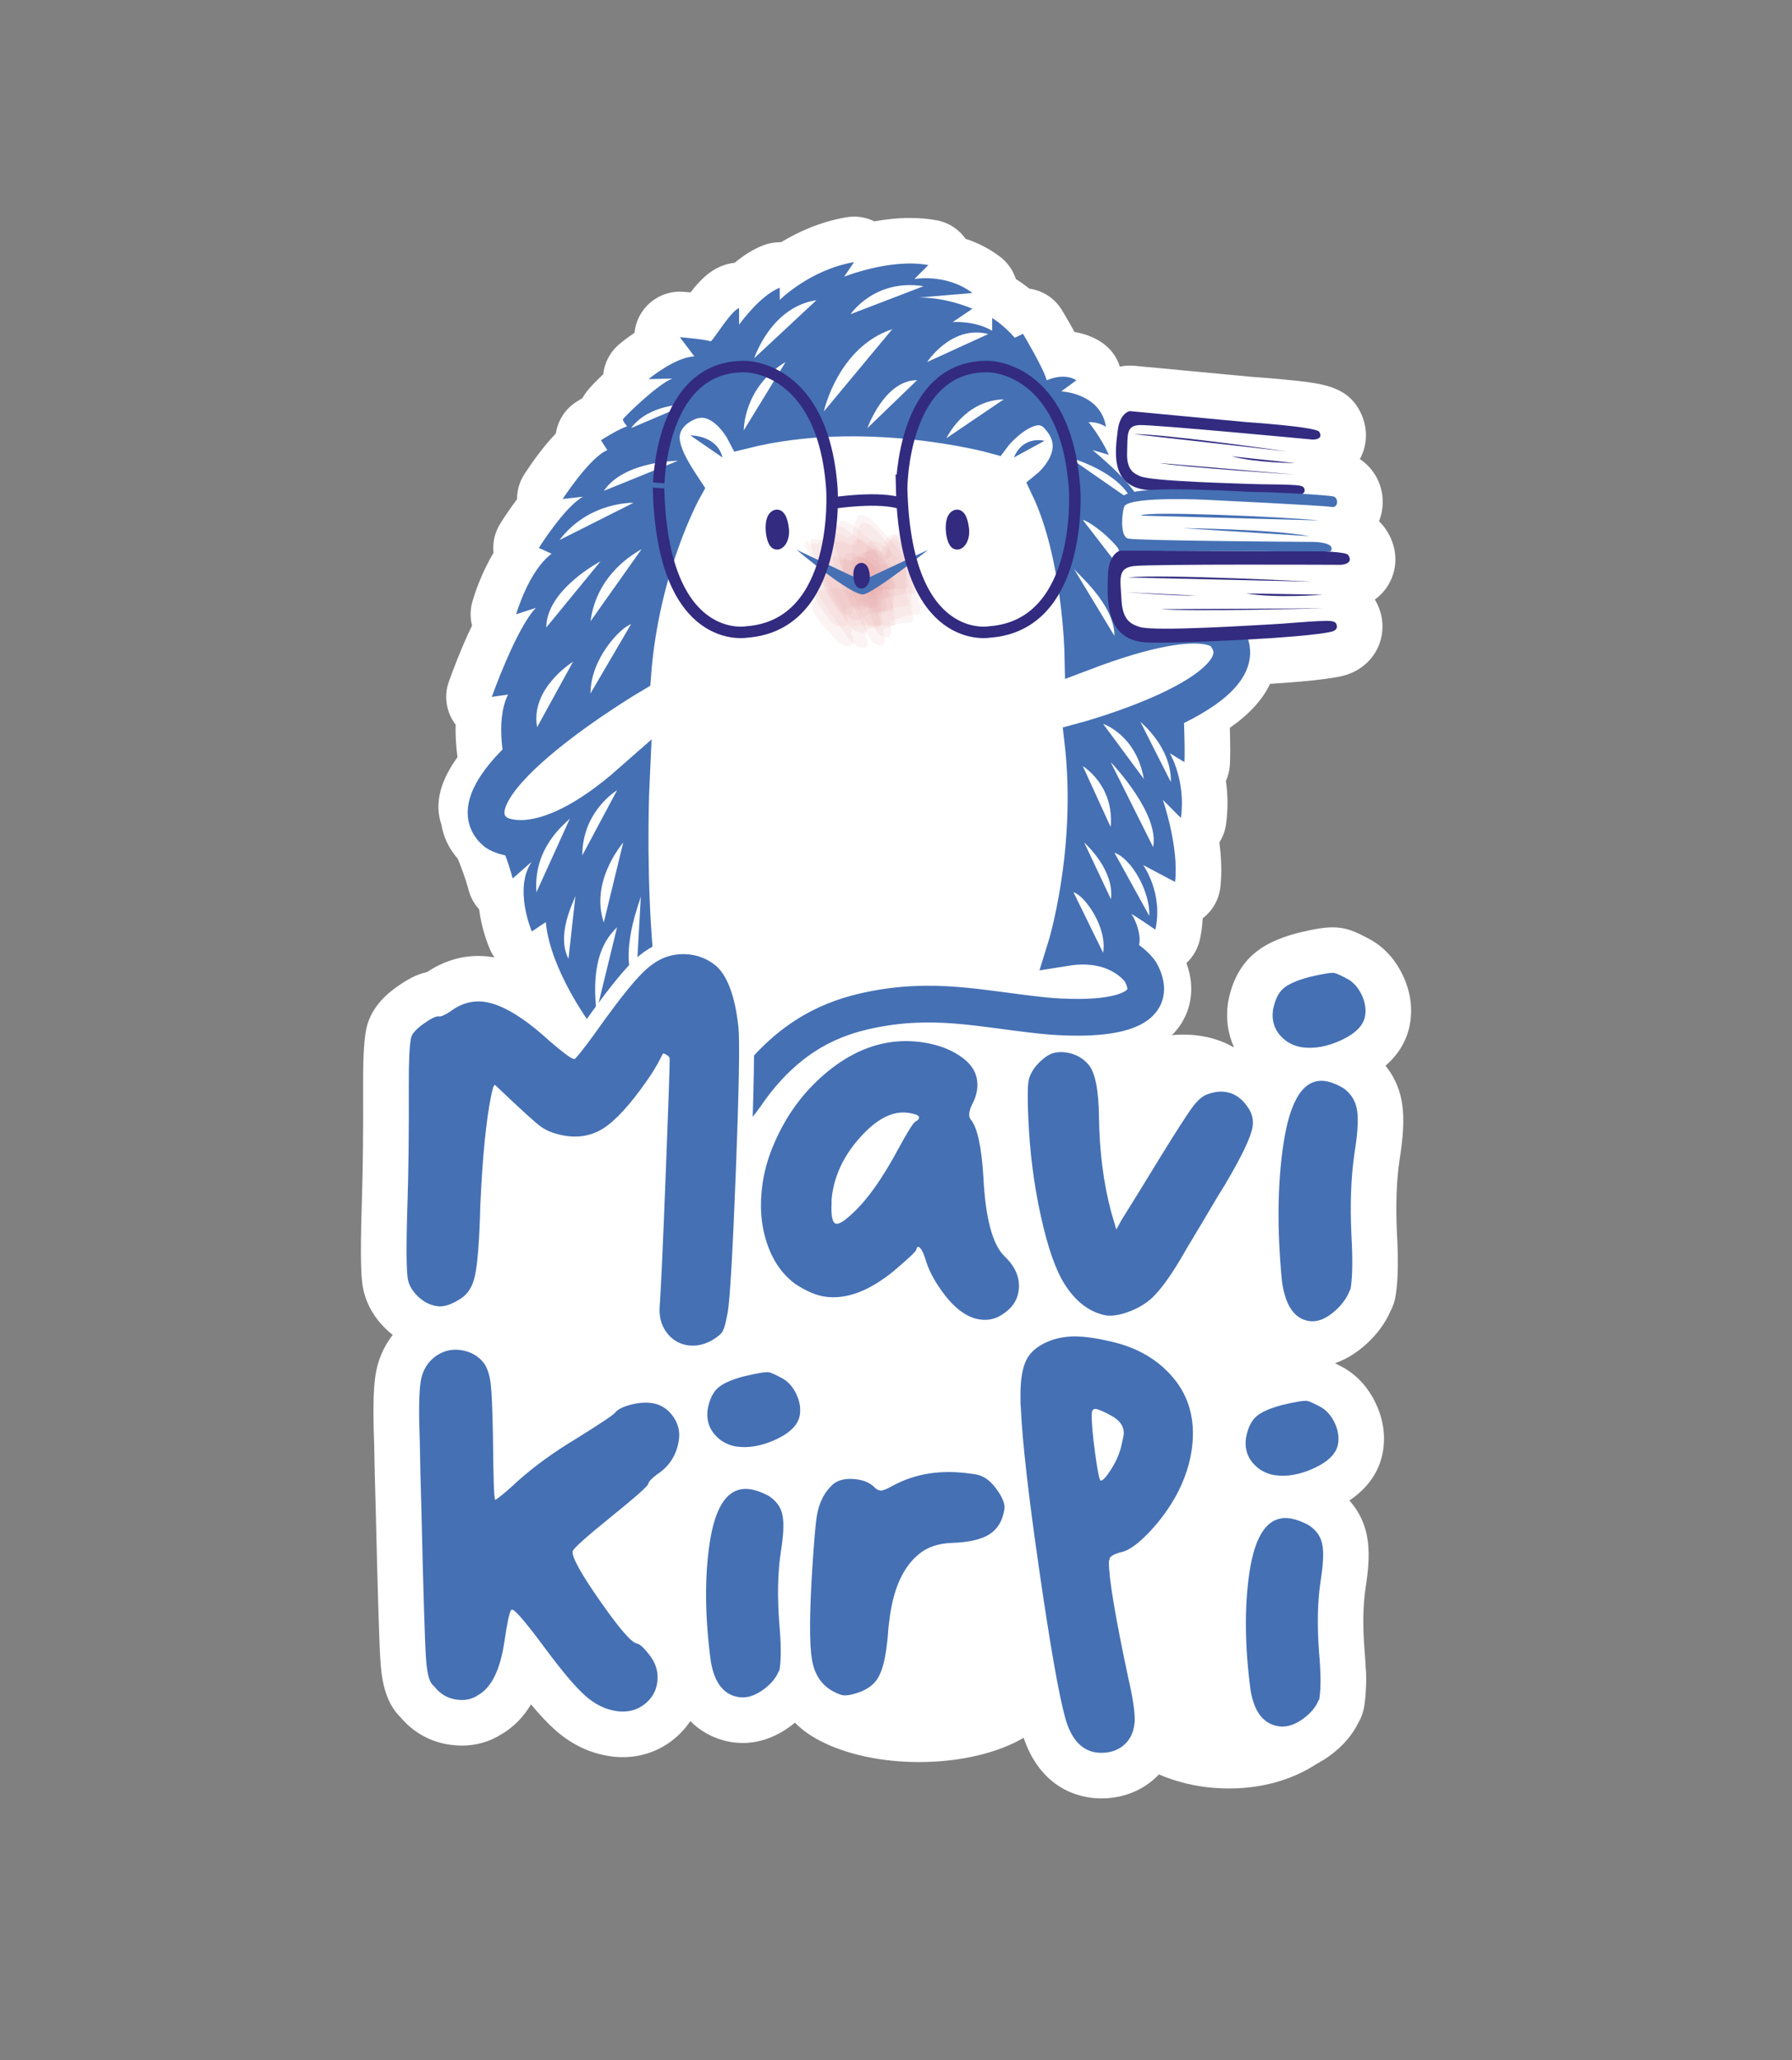 <?xml version="1.0" encoding="utf-8"?>
<!-- Generator: Adobe Illustrator 27.0.1, SVG Export Plug-In . SVG Version: 6.00 Build 0)  -->
<svg version="1.1" xmlns="http://www.w3.org/2000/svg" xmlns:xlink="http://www.w3.org/1999/xlink" x="0px" y="0px"
	 viewBox="0 0 780.5 897" style="enable-background:new 0 0 780.5 897;" xml:space="preserve">
<rect x="0" y="0" width="780.5" height="897" fill="#808080" stroke="none"/>
<style type="text/css">
	.st0{fill:#FFFFFF;}
	.st1{fill:#4570B4;}
	.st2{fill:#FFFFFF;stroke:#4570B4;stroke-width:16;stroke-miterlimit:10;}
	.st3{opacity:0.109;fill:#DC9797;}
	.st4{fill:#322B80;stroke:#322B80;stroke-width:4;stroke-miterlimit:10;}
	.st5{fill:none;stroke:#322B80;stroke-width:5;stroke-miterlimit:10;}
	.st6{fill:#322B80;}
	.st7{fill:#4570B4;stroke:#FFFFFF;stroke-width:13;stroke-miterlimit:10;}
</style>
<g id="white_back">
</g>
<g id="memo">
	<g>
		<ellipse class="st0" cx="515.42" cy="470.6" rx="31.68" ry="20.12"/>
		<ellipse class="st0" cx="400.32" cy="736.8" rx="60.09" ry="30.42"/>
		<path class="st0" d="M594.99,730.69c0,26.53-25.31,48.04-59.74,48.04s-62.35-21.51-62.35-48.04s27.91-48.04,62.35-48.04
			S594.99,704.16,594.99,730.69z"/>
		<path class="st0" d="M614.23,445.03c1-6.83-0.06-13.64-3.17-20.25c-3.08-6.53-7.54-11.63-13.25-15.14
			c-0.3-0.19-0.61-0.36-0.92-0.53c-5.09-2.77-8.82-4.49-12.87-5.08c-1.17-0.17-2.34-0.26-3.6-0.26c-3.55,0-7.83,0.68-14.79,2.35
			c-0.16,0.04-0.31,0.08-0.47,0.12c-8.71,2.31-14.91,5.32-19.5,9.44c-5.45,4.88-9.04,11.68-10.67,20.2
			c-0.05,0.28-0.1,0.56-0.14,0.84c-1.01,6.88-0.06,13.45,2.63,19.27c-0.26-0.04-0.51-0.1-0.77-0.14c-1.62-0.24-3.28-0.36-4.92-0.36
			c-4.73,0-9.5,0.99-14.17,2.94c-5.53,2.31-10.44,6.55-15.01,12.98c-1.13,1.59-2.61,3.78-4.44,6.62c-0.54-7.4-1.75-13.4-3.69-18.33
			c7.98-2.45,15.77-6.85,20.45-14.73c2.76-4.64,6.22-13.68,1.81-25.64c2.9-2.7,4.97-6.24,5.85-10.21c0.71-3.21,1.1-6.31,1.25-9.29
			c4.25-3.24,7.05-8.09,7.68-13.49c0.75-6.39,0.39-13.2-0.44-19.52c1.5-2.35,2.51-5.03,2.91-7.9c0.97-6.93,0.75-13.31-0.06-18.88
			c0.89-1.96,1.47-4.08,1.68-6.29c0.31-3.22,0.23-10,0.03-16.85c8.52-5.93,14.26-12.23,17.53-19.13
			c13.75-0.89,26.39-2.09,32.15-3.61c0.09-0.02,0.19-0.05,0.28-0.08c6.57-1.85,11.89-6.32,14.59-12.27
			c2.67-5.88,2.58-12.7-0.26-18.67c-0.3-0.64-0.67-1.34-1.12-2.08c2.8-2.05,5.08-4.7,6.66-7.85c3.63-7.23,2.9-15.76-1.94-22.81
			c-0.9-1.31-1.86-2.45-2.91-3.45c0.57-1.43,1.01-2.94,1.28-4.52c1.55-9.03-2.39-17.78-9.63-22.54c3.66-6.6,3.55-14.62-0.36-21.57
			c-5.84-10.37-16.51-11.45-31.29-12.94c-7.09-0.72-13.94-1.19-15.45-1.29l-51.24-4.83c-0.62-0.06-1.24-0.09-1.86-0.09
			c-0.98,0-1.96,0.07-2.94,0.22c-0.39,0.06-0.85,0.14-1.34,0.25c-0.02-0.02-0.04-0.03-0.06-0.05c-1.39-4.37-4.28-8.19-8.24-10.72
			c-3.45-2.2-7.36-3.66-11.49-4.3c-1.57-2.88-3.37-6.02-5.41-9.43c-3.2-5.34-8.53-8.66-14.29-9.46c-2.73-2.2-4.87-3.57-5.84-4.15
			c-1.22-3.8-3.58-7.23-6.91-9.75c-4.93-3.73-10.06-6.19-14.98-7.78c-2.94-4.17-7.43-7.12-12.61-8.08
			c-3.63-0.67-7.53-1.01-11.59-1.01c-5.43,0-10.76,0.61-15.59,1.47c-2.71-1.34-5.72-2.06-8.8-2.06c-1.11,0-2.24,0.09-3.36,0.29
			c-11.46,1.96-21.16,6.45-28.45,10.87c-0.19-0.01-0.38-0.01-0.57-0.01c-2.39,0-4.8,0.43-7.1,1.31c-4.56,1.75-8.81,4.55-12.55,7.65
			c-1.18,0.12-2.36,0.34-3.52,0.67c-6.7,1.92-11.38,6.63-15.68,12.22c-1.1-0.1-2.16-0.19-3.15-0.26c-0.5-0.04-1-0.06-1.49-0.06
			c-7.22,0-13.92,3.94-17.42,10.34c-1.3,2.39-2.08,4.97-2.33,7.58c-2.78,1.86-5.04,3.62-6.56,4.88c-4.08,3.38-6.54,8.15-7.08,13.19
			c-5.5,5.13-7.75,7.95-8.99,10.3c-1.22,0.74-2.18,1.35-2.76,1.72c-4.43,2.85-7.54,7.35-8.65,12.49c-0.09,0.41-0.16,0.82-0.23,1.23
			c-5.27,5.53-10,12.05-13.69,17.72c-2.16,3.32-3.23,7.12-3.21,10.93c-3.19,4.21-5.75,8.12-7.33,10.64
			c-2.39,3.82-3.4,8.3-2.91,12.72c-5.62,9.35-8.49,18.69-9.23,21.31c-0.97,3.43-0.98,6.99-0.13,10.33
			c-4.82,10.01-8.55,20.05-10.1,24.42c-2.26,6.36-1.13,13.42,2.98,18.75c-0.17,5.23,0.24,10.12,0.79,14.12
			c-4.42,6.2-11.15,17.26-7.02,29.32c0.91,5.5,3.33,10.56,7.09,14.86c3.18,7.54,4.7,13.4,4.71,13.45c0.81,3.27,2.43,6.21,4.63,8.62
			c1.12,8.53,3.78,15.25,4.75,17.51c0.53,1.23,1.19,2.38,1.94,3.45c-2.35-0.42-4.71-0.65-7.04-0.65c-7.79,0-15.44,2.41-22.26,6.99
			c-5.03,1.08-9.35,3.74-13.06,6.36c-2.8,1.99-11.33,8.04-13.46,18.42c-0.69,3.34-1.46,9.24-1.38,25.35
			c0.08,18.52-0.09,34.89-0.52,48.62c-0.97,29.51-0.21,35.8,0.65,39.71c0.02,0.09,0.04,0.17,0.06,0.26
			c1.5,6.41,4.86,12.13,9.99,16.98c0.88,0.83,1.78,1.59,2.71,2.32c-3.95,5-6.56,11.06-7.56,17.83c-0.9,6.09-1.06,15.44-0.53,29.41
			c0.11,7.43,0.34,17.21,0.69,29.07c0.88,36.8,1.53,58,1.99,64.79c0.49,8.55,1.87,18.17,8.31,24.9c0.18,0.19,0.38,0.39,0.58,0.58
			c5.53,6.52,12.87,10.61,21.3,11.84c1.79,0.26,3.58,0.4,5.33,0.4c6.2,0,12.13-1.7,17.2-4.92c5.21-3.03,9.52-7.38,12.92-13.03
			c3.94,4.73,7.36,8.35,10.43,11.07c7.13,6.33,15.12,10.19,23.76,11.46l0.86,0.13c0.28,0.04,0.56,0.08,0.84,0.11
			c1.36,0.14,2.73,0.21,4.07,0.21c7.92,0,15.35-2.51,21.5-7.25c3.17-2.45,5.83-5.3,7.92-8.47c6.48,6.57,14.07,8.6,18.28,9.22
			c1.48,0.22,2.99,0.33,4.49,0.33c7.32,0,14.42-2.52,21.08-7.49c0.85-0.63,1.65-1.29,2.43-1.96c2.29,1.95,4.84,3.64,7.62,5.03
			c3.52,1.78,6.6,2.82,9.7,3.28c1.23,0.18,2.52,0.27,3.81,0.27c3.53,0,7.33-0.68,11.59-2.09c8.17-2.69,14.48-7.27,18.76-13.59
			c3.52-5.18,5.85-11.95,7.14-20.69c0.54-3.7,0.88-6.79,1.03-9.47c0-0.07,0.01-0.14,0.01-0.21c0.02-0.33,0.07-1.09,0.24-2.52
			c0,0,10.9,10.77,30.11,3.29c3.04,19.02,5.59,32.26,7.73,40.13c7.28,26.79,26.41,30,34.29,30.13c0.23,0,0.47,0.01,0.7,0.01
			c8.16,0,15.66-2.53,21.72-7.34c6.42-5.11,10.58-12.18,12.03-20.46c0.07-0.39,0.12-0.78,0.17-1.18c0.28-1.57,0.42-3.01,0.44-4.39
			c0.1-5.78-0.92-13.08-3.19-22.96c-3.89-18.28-5.92-29.53-6.96-36.41c0.36-0.24,0.72-0.49,1.08-0.74
			c-0.45,0.43-0.81,0.69-1.08,0.74c0,0,10.43,0.3,19.9-2.58c-1.66,15.32-1.25,32.46,1.24,51.05c0.03,0.23,0.07,0.47,0.11,0.7
			c4.34,25.51,21.67,30.75,28.91,31.82c1.48,0.22,2.99,0.33,4.49,0.33c7.32,0,14.41-2.52,21.09-7.49c5.35-3.99,9.38-8.7,11.99-14.01
			c1.32-2.23,2.2-4.73,2.58-7.3l0.15-1.04c0.86-5.84,0.83-13.42-0.08-23.85c-0.76-10.12-0.61-18.93,0.46-26.19l0.4-2.74
			c1.4-9.51,1.31-16.69-0.3-22.63c-1.33-4.89-3.75-9.29-7.11-13.02c10.34-6.94,13.76-15.52,14.71-21.97
			c1-6.83-0.06-13.64-3.17-20.25c-3.08-6.53-7.54-11.63-13.25-15.14c-0.3-0.18-0.6-0.36-0.91-0.53c-1.3-0.71-2.5-1.34-3.65-1.91
			c4.4-1.49,8.66-4,12.73-7.51c5.14-4.45,8.99-9.54,11.45-15.17c1.12-2.06,1.87-4.3,2.21-6.62l0.18-1.24
			c0.93-6.3,1.05-14.63,0.4-26.21c-0.56-12.07-0.18-22.67,1.12-31.5l0.47-3.17c1.5-10.21,1.59-17.79,0.26-23.88
			c-1.16-5.32-3.48-10.12-6.81-14.21C610.76,457.71,613.41,450.58,614.23,445.03z"/>
		<g>
			<path class="st1" d="M495.37,413.41c3.12-5.17-2.02-15.46-2.78-15.46c0.76,0,10.62,6.84,10.62,6.84
				c3.54-15.96-5.31-28.13-5.31-28.13l13.9,7.35c1.77-15.21-5.31-35.73-5.31-35.73l7.84,7.86c2.28-16.22-4.8-28.13-4.8-28.13
				c-0.76-0.51,6.32,3.8,6.32,3.8c0.47-4.88-0.56-27.38-0.56-27.38c3.71-7.9,21.81-20.61,20.07-26.85
				c-1.92-6.89-12.19-6.6-23.26-6.23c0,0-15.62-19.23-14.97-18.85c1.77,1.01,6.83,3.29,6.83,3.29
				c-1.77-8.36-15.17-36.74-15.17-36.74l8.09,2.28c1.52-7.1-20.99-25.34-20.99-25.34l7.08,2.03c-4.05-8.61-8.85-14.19-8.85-14.19
				c4.3-0.25,7.58,2.03,7.58,2.03c-2.28-14.7-19.47-15.46-19.47-15.46l6.57-4.81c-5.56-3.55-12.9,0-12.9,0
				c-1.26-5.07-10.37-20.27-10.37-20.27l-3.54,1.77c-5.06-5.83-9.86-8.62-9.86-8.62v5.57c-7.58-4.56-17.19-3.8-17.19-3.8l8.6-5.83
				c-13.65-5.57-23.77-4.81-23.77-4.81l23.77-2.03c-11.38-8.62-25.28-6.08-25.28-6.08l6.07-6.08c-16.43-3.04-36.66,5.07-36.66,5.07
				l4.3-6.34c-19.22,3.29-32.36,16.47-32.36,16.47v-5.32c-8.6,3.29-17.7,16.09-17.7,16.09v-7.22c-3.54,1.01-11.62,14.68-12.39,14.44
				c-3.29-1.01-13.4-1.77-13.4-1.77l6.32,8.36c-8.34,0.25-19.97,9.88-19.97,9.88l10.37-0.25c-6.57,2.53-21.24,16.98-21.49,17.74
				c-0.25,0.76,1.77,3.04,1.77,3.04c-4.3,1.52-11.38,6.08-11.38,6.08l2.78,4.31c-7.59,3.04-19.47,21.29-19.47,21.29l8.85-1.01
				c-8.09,4.56-19.22,22.3-19.22,22.3l5.56,2.53c-10.11,7.6-15.42,26.35-15.42,26.35l8.59-2.79c-8.59,8.87-19.21,38.77-19.21,38.77
				l7.08-1.01c-6.07,12.16-1.01,31.53-1.01,31.53c-2.02,4.8-12.08,13.83-8.78,19.66c8.24,14.53,11.81,28.89,11.81,28.89l8.34-7.35
				c-8.09,11.66,0,30.41,0,30.41l6.07-4.06c2.02,21.29,19.97,45.1,19.97,45.1l6.07-4.05c0,0,12.67,17.15,16.69,19.51
				c4.02,2.36-7.89-90.68-7.89-90.68s2.33-33.49,2.33-30.95l-42.48,25.34l-12.14-0.51c0,0-15.27-17.18,3.37-31.31
				c18.64-14.13,49.72-32.21,49.72-32.21l24.43-88.87c0,0-15.02-21.4-8.25-28.54c28.82-30.41,34.74,3.24,34.74,3.24
				s29.84-5.8,49.07-4.7c19.23,1.1,47.82,8.14,55.48,8.39c7.67,0.25,20.25-25.04,30.64-13.57c17.28,19.08-3.57,29.56,3.51,41.6
				c3,5.11,1.35,48.99,4.55,56.76l-1.35,10.81c0,0,26.97-14.52,36.66-13.68c9.69,0.84,30.57-1.94,32.32,7.34
				c1.75,9.28-9.86,18.84-19.78,20.36c-9.93,1.52-46.09,16.77-46.09,16.77s1.04,60.95-1.6,75.93c-2.64,14.98-0.18,15.55,9.89,18.8
				C487.7,415.65,495.37,413.41,495.37,413.41z"/>
			<path class="st2" d="M297.82,212.88c0,0-18.71,33.54-22.25,80.93c0,0-83.5,49.15-59.56,68.61c0,0,18.2,13.92,58.9-21.98
				c0,0-5.84,123.56,23.77,150.26c0,0,8.77,12.09,27.87-16.18c17.87-24.66,37.53-31.53,51.69-34.57c27.92-6,48.85-0.71,74.17,2.03
				c0,0,58.66,7.43,44.35-18.8c0,0-9.29-14.31-32.55-10.6c0,0,12.98-41.67,7.42-89.89c0,0,77.96-20.77,62.96-44.84
				c0,0-3.8-16.2-62.96,6.27c0,0-0.88-42.76-14.7-71.82c0,0,18.75-15.29,3.76-31.32c-10.52-11.25-25.97,5.73-27.99,8.43
				c0,0-55.62-15.26-108.72-2.03c0,0-12.13-23.31-30.34-8.61C283.05,188.52,289.23,199.94,297.82,212.88z"/>
			<g>
				<g>
					<g>
						<path class="st3" d="M374.73,248.51c1.73-1.19,3.84-2.23,5.2-3.81c0.74-0.86,1.44-1.62,2.36-2.3
							c-0.38,0.14-0.76,0.27-1.14,0.41c0.23-0.06,0.45-0.13,0.68-0.19c-0.62-0.21-1.24-0.42-1.85-0.63c0.43,0.25,0.87,0.51,1.3,0.76
							c-4.61-4.16-9.23-8.32-13.84-12.47c0.12,0.19,0.25,0.38,0.37,0.57c-0.29-0.6-0.59-1.21-0.88-1.81
							c0.59,1.66,0.93,3.39,1.57,5.06c0.81,2.13,1.76,4.04,2.85,6.05c0.39-1.14,0.78-2.28,1.17-3.42c-3.05-1.02-6.12-2.09-9.34-2.38
							c-1.79-0.16-4.24-0.11-5.36,1.54c-1.82,2.68-0.29,5.86,0.45,8.66c-0.22-0.86-0.44-1.72-0.65-2.57
							c0.13,0.32,0.16,0.64,0.09,0.97c0.16-0.42,0.32-0.84,0.48-1.27c-0.5,0.47-0.99,0.29-1.66,0.19c0.45,0.07,0.89,0.14,1.34,0.21
							c-0.41-0.12-0.83-0.24-1.24-0.35c5.02,9.32,10.04,18.64,15.06,27.95c1.33-3.27,2.19-5.53,2.47-9
							c0.16-2.03-0.19-4.04-0.11-6.08c-0.07,0.43-0.14,0.86-0.21,1.29c0.21-0.11,0.42-0.22,0.64-0.33c0.06-0.43,0.13-0.86,0.19-1.29
							c-0.08-2.56-0.28-4.98-0.75-7.5c-0.51-1.16-1.3-2.07-2.36-2.75c-1.72-1.52-3.55-2.91-5.49-4.15c-1.42-0.93-2.84-1.86-4.26-2.8
							c-1.47-1.22-3.12-1.92-4.97-2.11c-0.78,0.03-1.52-0.36-2.3-0.31c-1.14,0.08-1.4,0.02-1.6,1.16c-0.17,0.96-0.06,1.05,0.24,1.98
							c0.82,2.53,1.56,4.98,2.3,7.58c0.79,1.59,1.57,3.18,2.36,4.76c1.79,3.34,3.67,6.62,5.66,9.85c1.06,1.87,2.2,3.69,3.44,5.45
							c0.85,1.59,1.99,2.94,3.41,4.05c1.65,0.41,4.45,1.6,4.72-1c0.2-1.88-0.9-3.98-1.47-5.79c0.21,0.86,0.42,1.71,0.64,2.57
							c-0.21-0.9-0.27-1.49-0.13-2.4c-0.16,0.42-0.33,0.84-0.49,1.25c0.78-1.51,1.88-1.76,3.46-2.17c1.22-0.34,2.43-0.69,3.65-1.04
							c1.97-0.37,3.96-0.47,5.97-0.32c0.72-1.11,0.68-2.27-0.12-3.48c-0.18-0.6-0.37-1.2-0.55-1.8c0.21,0.74,0.41,1.49,0.62,2.23
							c-0.45-1.95-0.89-3.84-0.98-5.84c-0.09-2.04,0.1-4.05-0.12-6.09c-0.14-1.32-0.41-2.51-0.97-3.7
							c-1.97-4.19-6.12-7.2-9.56-10.17c-2.06-1.78-4.06-3.81-6.66-4.74c-1.03-0.37-2.13-0.51-3.01,0.37
							c-0.79,0.8-0.87,2.25-1.11,3.29c-0.82,3.63-0.11,7.19,0.25,10.85c0.25,2.48,3.27,4.28,5.08,5.64
							c0.92,0.77,1.92,1.41,3.01,1.92C373.42,249.34,374.14,249.16,374.73,248.51z"/>
						<path class="st3" d="M382.57,248.64c0.92-0.45,1.85-0.9,2.77-1.34c1.21-0.22,2.21-0.76,3-1.62c0.87-0.79,1.69-1.48,2.72-2.06
							c-0.41,0.08-0.82,0.15-1.22,0.23c0.67-0.12,1.33-0.24,2-0.37c-0.41,0.07-0.82,0.15-1.23,0.22c0.25,0.09,0.5,0.18,0.75,0.27
							c-1.69-1.31-3.38-2.61-5.07-3.92c0.19,0.18,0.38,0.36,0.57,0.53c-3.61-4.19-7.21-8.38-10.82-12.57
							c0.25,0.47,0.5,0.94,0.75,1.42c-0.27-0.7-0.55-1.4-0.82-2.1c0.41,1.5,0.68,2.78,1.27,4.28c1.68,4.29,3.6,8.2,5.58,12.51
							c-0.2-2.75-0.39-5.51-0.59-8.26c-2.24-0.71-4.48-1.39-6.77-1.96c-1.1-0.27-2.24-0.59-3.39-0.61
							c-1.84-0.04-2.91,0.58-3.74,2.22c-1.33,2.63,0.02,5.74,0.49,8.48c-0.14-0.96-0.27-1.92-0.41-2.88
							c-0.02,0.14-0.04,0.28-0.07,0.42c0.2-0.42,0.4-0.85,0.61-1.27c-0.83,0.71-2.22,0.07-3.12-0.17
							c4.69,11.01,9.38,22.02,14.07,33.04c1.59-3.38,2.71-5.64,2.96-9.33c0.16-2.37-0.48-4.73-0.57-7.12
							c-0.11,0.44-0.21,0.87-0.32,1.31c0.59-0.09,0.87-0.42,0.82-1c0.15-0.53,0.22-1.06,0.21-1.61c0.09-0.61,0.18-1.23,0.27-1.84
							c0.33-1.69,0.36-3.39,0.09-5.09c-0.51-1.36-1.33-2.5-2.45-3.42c-1.81-1.99-3.75-3.86-5.81-5.6c-1.51-1.3-3.02-2.6-4.53-3.89
							c-1.51-1.59-3.29-2.7-5.35-3.32c-0.7,0.08-1.4,0.15-2.1,0.2c0.44-0.04,0.87-0.07,1.31-0.11c-0.69-0.03-1.46-0.3-2.1,0
							c-0.11,0.44-0.21,0.87-0.32,1.31c0.26,2.71,3.92,8.1,4.49,9.13c-1.26-2.65-2.52-5.3-3.78-7.96c0.86,2.67,1.82,5.34,2.55,8.05
							c1.35,5.02,3.47,9.89,5.51,14.67c1.13,2.54,2.25,5.09,3.38,7.63c0.77,2.38,1.94,4.51,3.51,6.39c0.28,0.8,0.8,1.26,1.56,1.38
							c0.63,0.22,1.27,0.42,1.91,0.59c1.44,0.31,1.91-0.19,2.29-1.65c0.29-1.12-0.17-2.5-0.51-3.64c-0.68-2.32-1.57-4.58-2.37-6.86
							c0.63,1.84,1.26,3.68,1.88,5.52c-0.19-0.5-0.34-1.02-0.44-1.54c0.12,0.96,0.24,1.92,0.37,2.87c-0.11-0.51-0.09-1.02,0.05-1.52
							c-0.21,0.42-0.42,0.84-0.63,1.25c0.77-1.48,1.83-1.6,3.38-1.98c1.28-0.34,2.53-0.76,3.75-1.26c2.05-0.51,4.14-0.78,6.26-0.81
							c0.82-1.15,0.86-2.41,0.1-3.77c-0.17-0.67-0.34-1.33-0.51-2c0.16,0.83,0.33,1.67,0.49,2.5c-0.5-1.78-0.76-3.58-0.78-5.41
							c-0.08-1.2-0.04-2.39,0.13-3.59c0.09-1.99,0.06-4.07-0.35-6.03c-0.28-1.36-0.73-2.67-1.37-3.91c-0.63-1.49-1.58-2.8-2.83-3.92
							c-1.95-2.38-3.99-4.67-6.11-6.89c-1.77-1.89-3.55-4.29-5.84-5.54c-1.16-0.64-2.54-1.53-3.94-0.74
							c-0.94,0.53-1.37,1.97-1.68,2.87c-0.32,1.1-0.65,2.19-0.97,3.29c0,2.83,0.05,5.66,0.17,8.49c0.1,1.32,0.69,2.42,1.75,3.29
							c1.12,1.31,2.32,2.54,3.6,3.68c0.97,0.99,2.04,1.87,3.21,2.62C381.05,249.29,381.84,249.23,382.57,248.64z"/>
						<path class="st3" d="M374.51,252.51c1.35-0.64,2.69-1.28,4.04-1.91c-0.36,0.16-0.73,0.33-1.09,0.49
							c2.03-0.39,3.73-1.3,5.1-2.75c0.61-0.59,1.3-1.05,2.07-1.4c-0.41,0.13-0.82,0.25-1.24,0.38c0.26-0.04,0.52-0.09,0.78-0.13
							c-0.75-0.27-1.51-0.54-2.26-0.81c0.46,0.27,0.91,0.54,1.37,0.82c-6.09-4.91-12.17-9.82-18.26-14.73
							c0.14,0.17,0.28,0.35,0.41,0.52c-0.45-0.69-0.9-1.38-1.35-2.07c0.78,1.71,1.45,3.47,2.26,5.18c1.71,3.58,3.98,6.85,6.05,10.23
							c-0.74-2.91-1.47-5.82-2.21-8.73c-3.04-1.24-6.19-2.65-9.48-3.04c-1.54-0.18-3.45,0.03-4.18,1.65
							c-0.52,1.16-0.75,2.51-0.53,3.76c0.18,1.04,0.71,2.11,0.54,3.17c0.13-0.47,0.26-0.94,0.39-1.41
							c-0.54,0.49-1.06,0.32-1.79,0.24c0.48,0.11,0.95,0.23,1.43,0.34c-0.44-0.11-0.89-0.21-1.33-0.32
							c6.23,11.08,12.47,22.15,18.7,33.23c1.25-2.1,2.05-4.34,2.4-6.73c0.11-0.78,0.19-1.56,0.25-2.34
							c0.21-2.33-0.29-4.61-0.29-6.95c-0.02,0.47-0.04,0.93-0.06,1.4c0.23-0.11,0.46-0.22,0.69-0.33c0.01-0.47,0.03-0.93,0.04-1.4
							c-0.08-0.88-0.1-1.76-0.06-2.64c0.01-1.8-0.35-3.53-1.1-5.18c-1.23-1.92-2.87-3.45-4.9-4.58c-3.45-2.49-6.98-4.85-10.6-7.07
							c-1.83-1.44-3.86-2.36-6.11-2.76c-1.19,0.05-1.58,0.64-1.17,1.75c-0.29-0.8-0.58-1.6-0.86-2.41
							c-1.38-0.35-1.86,0.15-1.46,1.52c0.78,1.74,1.53,3.45,2.27,5.23c2.45,5.9,5.67,11.4,8.95,16.87c1.59,2.58,3.19,5.16,4.78,7.74
							c1.2,2.44,2.76,4.58,4.69,6.41c0.37,0.78,0.94,1.2,1.71,1.28c0.68,0.17,1.35,0.33,2.03,0.49c0.35,0.06,1.02,0.21,1.36,0
							c0.46-0.28,0.65-1.4,0.66-1.89c0.02-1.22-0.66-2.67-1.04-3.8c-0.25-0.75-0.54-1.48-0.79-2.23c0.3,1,0.59,2,0.89,3
							c-0.23-0.91-0.32-1.5-0.2-2.43c-0.14,0.47-0.28,0.93-0.41,1.4c0.71-1.51,1.75-1.76,3.3-2.2c1.21-0.4,2.43-0.74,3.66-1.05
							c2.07-0.33,4.14-0.42,6.23-0.26c0.11-0.45,0.23-0.9,0.34-1.35c-0.54-2.26-1.07-4.55-1.16-6.87c-0.08-2.2,0.2-4.37,0.01-6.58
							c-0.14-1.65-0.29-3.32-1.12-4.79c-0.45-0.68-0.9-1.36-1.35-2.04c-2.8-2.74-5.74-5.32-8.83-7.73
							c-2.37-2.01-4.85-3.88-7.44-5.62c-0.78-0.71-1.64-1.26-2.59-1.65c-1.44-0.64-2.82-1.21-4.28-0.36
							c-0.87,0.5-1.13,1.87-1.39,2.76c-1.09,3.65-0.01,7.32,0.55,10.98c0.25,1,0.8,1.79,1.64,2.38c1.26,1.28,2.63,2.44,4.12,3.46
							c1.08,0.76,2.17,1.53,3.25,2.29C371.7,251.95,373.02,252.48,374.51,252.51z"/>
						<path class="st3" d="M375.08,263.26c1.38-2.01,2.87-3.96,4.38-5.88c0.66-0.84,1.06-1.28,2.09-1.53
							c-0.4,0.08-0.8,0.15-1.2,0.23c0.23,0.05,0.47,0.1,0.7,0.15c-2.39-1.12-4.77-2.24-7.16-3.35c0.15,0.1,0.29,0.19,0.44,0.29
							c-0.55-0.44-1.11-0.88-1.66-1.32c0.08,0.17,0.16,0.33,0.25,0.5c-0.18-0.39-0.35-0.77-0.53-1.16c0,0.22,0,0.45,0.01,0.67
							c0.08-0.36,0.16-0.72,0.25-1.08c-0.15,0.63-0.31,1.26-0.46,1.89c0.09-0.36,0.18-0.72,0.27-1.08
							c-0.44,1.31-0.84,2.69-1.07,4.06c-0.34,2.02,0.21,3.9,0.68,5.86c0.41-0.97,0.81-1.94,1.22-2.92c-2.44-0.49-4.9-0.86-7.38-1.12
							c-1.58-0.32-3.17-0.43-4.77-0.32c-1.33,0.15-3.43,0.46-4.38,1.54c-2.01,2.27-0.38,5.31,0.4,7.71
							c-0.19-0.58-0.37-1.17-0.56-1.75c0.15,0.29,0.2,0.6,0.14,0.92c0.14-0.37,0.28-0.74,0.42-1.12c-0.08,0.08-0.16,0.15-0.24,0.23
							c0.39-0.09,0.78-0.18,1.17-0.26c-0.91,0.07-1.59-0.25-2.45-0.57c4.34,5.62,8.69,11.24,13.03,16.87
							c1.29-2.99,2.42-5.6,2.73-8.83c0.21-2.11,0.09-4.21,0.33-6.32c-0.38,0.59-0.75,1.19-1.13,1.78c0.93-0.3,1.5-0.58,1.99-1.41
							c0.27-0.97,0.53-1.94,0.8-2.9c0.19-0.97,0.17-1.94-0.07-2.9c-0.16-1.44-2.38-2.04-3.45-2.48c-0.81-0.38-1.64-0.68-2.5-0.91
							c-1.01-0.38-2.06-0.62-3.14-0.7c-0.71,0.2-1.42,0.4-2.13,0.6c0.42-0.08,0.84-0.15,1.26-0.23c-0.82,0.11-1.64,0.23-2.45,0.34
							c0.46-0.02,0.92-0.05,1.38-0.07c-0.95,0.04-3.08-0.07-4.21,0.24c-1.47,0.4-2.79,1.44-4.08,2.21
							c-0.06,0.39-0.11,0.79-0.17,1.18c0.24,1.79,0.39,3.07,0.21,4.9c0.19,1.25,0.72,2.33,1.58,3.25c1.27,1.91,2.68,3.71,4.23,5.41
							c1.13,1.26,2.26,2.52,3.39,3.78c1.1,1.55,2.52,2.65,4.26,3.3c1.49,0.37,4.05,0.88,4.25-1.38c0.14-1.61-1.04-3.55-1.61-5.06
							c0.18,0.58,0.36,1.15,0.54,1.73c-0.27-0.92-0.38-1.54-0.3-2.5c-0.15,0.37-0.29,0.73-0.44,1.1c0.63-1.51,1.65-1.9,3.15-2.41
							c-0.38,0.1-0.76,0.2-1.14,0.3c3.62-0.92,7.09-0.59,10.78-0.24c0.93,0,1.46-0.47,1.58-1.39c-0.41-2.36-0.68-4.72-0.42-7.11
							c0.28-2.57,0.99-5.17,0.5-7.76c-0.32-1.69-1.17-2.79-2.49-3.8c-1.44-1.11-3.05-1.95-4.68-2.72c-1.2-0.57-2.61-1.36-3.97-1.17
							c-0.88-0.07-1.53,0.27-1.95,1.03c-0.39,1-0.48,2.1-0.47,3.16c0.03,3.14,0.34,6.34,0.5,9.48c0.04,0.67,1.35,1.23,1.84,1.38
							C373.85,263.8,374.57,264,375.08,263.26z"/>
						<path class="st3" d="M377.39,260.07c1.79-1.19,3.6-2.34,5.41-3.51c1.05-0.68,1.91-1.73,2.87-2.54
							c-0.34,0.2-0.69,0.4-1.03,0.59c0.65-0.37,1.29-0.73,1.94-1.1c-0.97,0.09-1.94,0.19-2.91,0.28c0.67,0.2,1.33,0.4,2,0.6
							c-5.42-3.93-10.85-7.87-16.27-11.8c0.48,0.71,0.96,1.42,1.43,2.13c-0.37-0.55-0.73-1.1-1.1-1.66c0.16,0.47,0.2,0.95,0.12,1.44
							c0.04-0.41,0.08-0.82,0.13-1.22c-0.19,1.69-0.26,2.39,0.1,3.91c0.51,2.15,1.48,4.18,2.45,6.17c0.29-1.17,0.59-2.33,0.88-3.5
							c-3.75-0.95-7.45-1.87-11.34-1.94c-1.57-0.03-3.84,0.15-4.57,1.83c-0.49,1.13-0.64,2.35-0.34,3.53
							c0.25,0.96,0.85,1.97,0.81,2.97c0.12-0.44,0.23-0.88,0.35-1.31c-0.17,0.26-0.42,0.35-0.74,0.26c0.45,0.03,0.91,0.06,1.36,0.09
							c-0.68-0.12-1.33-0.32-1.95-0.62c5.95,8.97,11.91,17.95,17.86,26.92c1.29-2.15,2.2-4.45,2.73-6.88
							c0.15-1.03,0.26-2.07,0.34-3.11c0.17-2.11-0.44-4.34-0.47-6.48c-0.03,0.43-0.05,0.85-0.08,1.28c0.72,0,1-0.33,0.83-0.99
							c0.1-0.72,0.16-1.44,0.17-2.17c0.06-1.73-0.04-3.13-0.39-4.86c-0.39-0.47-0.77-0.94-1.16-1.41c-1.62-1.15-3.32-2.16-5.1-3.04
							c-1.43-0.81-2.9-1.56-4.41-2.23c-1.76-0.91-3.59-1.68-5.48-2.3c-0.84-0.05-1.68-0.1-2.52-0.15c0.65,0.1,1.31,0.2,1.96,0.3
							c-1.4-0.23-2.7-0.53-4.07-0.77c-1.05-0.18-2.07,0.25-3.08,0.54c-0.04,0.45-0.07,0.91-0.11,1.36c0.48,1.77,0.95,3.4,1.26,5.22
							c0.44,1.78,1.21,3.4,2.33,4.85c1.78,2.98,3.71,5.86,5.79,8.65c1.52,2.07,3.04,4.14,4.56,6.21c1.44,2.36,3.29,4.33,5.53,5.89
							c1.65,0.43,4.31,1.4,4.36-1.2c0.04-1.92-1.28-3.99-1.98-5.79c0.29,0.83,0.59,1.67,0.88,2.5c-0.28-0.91-0.4-1.52-0.32-2.47
							c-0.12,0.43-0.25,0.86-0.37,1.29c0.49-1.2,1.22-1.74,2.45-2.14c0.75-0.24,1.5-0.49,2.24-0.75c1.64-0.52,3.32-0.79,5.05-0.81
							c-0.43,0.01-0.86,0.01-1.3,0.02c1.23,0.03,2.46,0.06,3.69,0.09c1.16,0.35,1.71-0.08,1.66-1.29c-0.44-2.24-0.83-4.5-0.77-6.8
							c0.06-2.16,0.48-4.29,0.47-6.46c-0.01-1.59,0.02-3.21-0.79-4.64c-1.15-2.01-2.71-3.11-4.62-4.53
							c-2.15-1.56-4.36-3.03-6.64-4.4c-1.78-1.18-3.63-2.22-5.56-3.13c-1.29-0.38-2.59-0.58-3.67,0.35c-0.7,0.6-0.71,1.98-0.81,2.82
							c-0.11,1.08-0.2,2.16-0.27,3.24c0.34,2.4,0.74,4.78,1.19,7.16c0.31,1.75,2.54,3,3.88,3.79
							C373.42,259.04,375.99,260.99,377.39,260.07z"/>
						<path class="st3" d="M389.03,246.22c0.97-1.37,1.99-2.69,3.08-3.97c0.4-0.89,0.98-1.62,1.74-2.2c-0.33-0.03-0.67-0.06-1-0.09
							c0.23,0.05,0.46,0.1,0.68,0.14c-0.39-0.32-0.77-0.64-1.16-0.96c0.17,0.15,0.34,0.3,0.51,0.45c-0.83-1.15-1.65-2.31-2.48-3.46
							c0.12,0.2,0.24,0.41,0.36,0.61c-0.19-0.49-0.38-0.98-0.57-1.47c0.37,1.34,0.38,2.67,0.48,4.05c0.19,2.61,0.56,4.96,1.08,7.56
							c-0.13-0.67-0.25-1.34-0.38-2.01c0.31,1.7,0.61,3.38,1.03,5.06c0.64-1.39,1.28-2.77,1.92-4.16
							c-3.88-0.77-7.93-1.59-11.91-1.57c-1.41,0.01-3.11,0.75-3.78,2.1c-0.55,1.09-0.67,2.48-0.5,3.67
							c0.33,2.39,0.88,4.64,1.53,6.98c0.06,0.24,0.13,0.48,0.2,0.71c0.38,1.24,0.16,0.46-0.65-2.35c-0.16-0.93-0.32-1.86-0.47-2.78
							c-0.01,0.14-0.03,0.27-0.04,0.41c0.1-0.5,0.21-1,0.31-1.51c-0.09,0.08-0.18,0.16-0.27,0.24c0.29-0.25,0.58-0.49,0.88-0.74
							c-0.18,0.02-0.36,0.04-0.54,0.06c0.38,0.04,0.76,0.08,1.14,0.13c-0.72-0.08-1.43-0.25-2.11-0.51
							c1.55,5.18,3.09,10.36,4.64,15.54c1.13-2.17,1.72-4.47,1.76-6.89c0.03-0.82,0.05-1.64,0.04-2.46c0-2.2-0.33-4.35-0.24-6.55
							c-0.28,0.71-0.55,1.42-0.83,2.14c0.9-0.41,1.3-0.96,1.74-1.83c0.85-1.69,1.58-3.43,2.32-5.17c0.55-1.31-1.91-3.48-2.52-4.03
							c-0.91-0.83-2.78-2.92-4.18-2.27c-0.79,0.38-1.59,0.73-2.4,1.08c0.35-0.11,0.7-0.23,1.04-0.34c-0.58,0.17-1.15,0.35-1.73,0.52
							c0.36-0.09,0.72-0.17,1.07-0.26c-1.78,0.16-2.92,0.84-3.67,2.54c-0.5,1.12-0.37,2.13-0.17,3.32c0.38,2.29,0.63,4.42,0.79,6.76
							c0.19,2.9,1.2,5.77,2.11,8.51c0.3,1.1,0.69,2.15,1.2,3.17c0.25,0.99,0.81,1.78,1.66,2.36c0.9,0.28,2.9,1.08,3.86,0.63
							c1.02-0.48,1.39-1.4,1.46-2.48c0.08-1.21-0.29-2.54-0.54-3.73c-0.4-1.49-0.81-2.97-1.22-4.46c-0.44-1.46-0.29-0.9,0.46,1.7
							c0.14,0.92,0.28,1.84,0.42,2.76c-0.08-0.5-0.04-0.99,0.12-1.46c-0.12,0.49-0.24,0.99-0.35,1.48c0.21-0.53,0.58-0.93,1.08-1.21
							c-0.3,0.23-0.6,0.47-0.9,0.7c1.38-0.53,2.75-0.6,4.19-0.98c0.7-0.21,1.39-0.42,2.09-0.64c2.09-0.36,4.19-0.51,6.32-0.44
							c1.84-0.05,0.92-3.7,0.81-4.14c-0.14-0.6-0.28-1.21-0.42-1.81c0.13,0.7,0.26,1.41,0.39,2.11c-0.36-2.06-0.79-4.09-0.79-6.2
							c0-2.15,0.31-4.21,0.08-6.36c-0.32-3-1.35-5.37-3.26-7.74c-0.65-0.81-1.39-1.79-2.4-2.18c-0.93-0.36-2.43,0.33-3.14,0.91
							c-1.2,0.98-1.53,3.07-1.83,4.38c-0.63,2.76-1.41,5.47-2.13,8.21c-0.2,0.77,0.58,1.74,1.28,1.91
							C387.27,247.91,388.49,246.93,389.03,246.22z"/>
						<path class="st3" d="M378.71,245.92c1.29-1.51,2.82-2.92,3.9-4.57c0.62-0.95,1.23-1.76,2.07-2.53
							c-0.34,0.16-0.67,0.32-1.01,0.48c0.21-0.08,0.41-0.16,0.62-0.24c-0.45-0.1-0.89-0.2-1.34-0.3c0.69,0.17,1.38,0.33,2.07,0.5
							c-1.1-0.61-2.2-1.22-3.3-1.83c0.18,0.16,0.36,0.31,0.54,0.47c-2.1-2.39-4.2-4.78-6.3-7.17c0.33,0.39,0.53,0.83,0.61,1.33
							c-0.09-0.47-0.18-0.95-0.27-1.42c0.31,1.81,0.55,3.57,0.98,5.37c0.7,2.98,2.09,5.94,3.22,8.74c0.2-1.91,0.4-3.83,0.61-5.74
							c-3.35-0.9-6.65-1.7-10.13-1.91c-2.12-0.13-3.56,0.18-4.8,1.96c-1.52,2.18-0.37,5.2,0.15,7.57c-0.03-0.66-0.07-1.31-0.1-1.97
							c-0.01,0.14-0.03,0.28-0.04,0.42c0.23-0.33,0.47-0.66,0.7-0.99c-0.19,0.28-0.45,0.38-0.8,0.33c0.4,0.04,0.81,0.08,1.21,0.11
							c-0.72-0.06-1.42-0.22-2.11-0.46c3.06,6.68,6.11,13.36,9.17,20.04c0.91-1.66,1.39-3.4,1.46-5.23
							c0.13-1.17,0.19-2.34,0.18-3.51c-0.05-1.52-0.17-3-0.06-4.52c-0.15,0.36-0.31,0.72-0.46,1.09c0.96-0.41,1.03-1.13,1.24-2.11
							c0.39-1.86,0.71-3.67,0.88-5.58c-0.18-0.92-0.65-1.64-1.42-2.15c-1.11-1.13-2.33-2.13-3.67-3c-1.71-1.2-4.27-3.59-6.51-3.19
							c-1.05,0.19-3.14-0.18-3.93,0.69c-0.4,0.45-0.66,1.41-0.71,1.99c0.29,1.21,0.59,2.42,0.93,3.62c0.49,1.54,0.86,3.11,1.09,4.72
							c0.42,1.2,0.83,2.39,1.25,3.59c1,2.52,2.11,4.98,3.32,7.4c0.61,1.41,1.32,2.77,2.13,4.08c0.5,1.23,1.29,2.23,2.38,3
							c1.03,0.27,2.29,0.64,3.38,0.56c0.87-0.06,1.29-0.71,1.55-1.54c0.55-1.68-0.67-4.04-0.99-5.68c0.03,0.65,0.05,1.3,0.08,1.96
							c-0.16-0.84,0.01-1.58,0.51-2.22c-0.24,0.33-0.48,0.65-0.71,0.98c1.06-0.91,1.78-1,3.18-1.31c0.57-0.13,1.15-0.27,1.72-0.4
							c1.51-0.5,3.06-0.74,4.66-0.73c-0.39-0.01-0.79-0.01-1.18-0.02c1.11,0.04,2.23,0.08,3.34,0.12c0.75,0.3,1.25,0.13,1.52-0.5
							c0.58-0.59,0.67-1.32,0.27-2.2c-0.74-2.49-1.37-4.94-1.67-7.52c0.05,0.52,0.1,1.05,0.15,1.57c0.06-3.24-0.01-6.41-0.85-9.56
							c-0.36-1.35-1.19-2.42-2.02-3.53c-1.11-1.38-2.31-2.67-3.6-3.89c-0.97-1.05-2.04-1.98-3.22-2.79
							c-1.25-0.75-3.13-1.03-4.01,0.41c-0.65,1.08-0.96,2.42-1.13,3.64c-0.48,3.41-0.48,6.92-0.64,10.35
							c-0.04,0.98,2.4,3.06,3.04,3.44C376.82,246.7,377.8,246.99,378.71,245.92z"/>
						<path class="st3" d="M371.9,255.85c1.35-1.25,3.52-2.8,4.58-4.41c0.65-0.99,0.81-2.25,2.01-2.71
							c-0.34,0.08-0.67,0.16-1.01,0.24c0.23,0.04,0.45,0.08,0.68,0.12c-1.72-0.99-3.43-1.97-5.15-2.96
							c0.75,0.55,1.49,1.11,2.24,1.66c-0.96-0.85-1.92-1.7-2.87-2.55c0.09,0.17,0.19,0.35,0.28,0.52c-0.07-0.35-0.13-0.7-0.2-1.05
							c0.2,1.6-0.37,3.18-0.46,4.78c-0.12,2.01,0.13,4.04,0.6,5.99c0.54-0.86,1.08-1.71,1.62-2.57c-2.31-0.43-4.61-0.82-6.93-1.15
							c-1.78-0.25-3.43-0.56-5.2-0.27c-1.58,0.26-3.12,0.61-4.02,2.02c-1.48,2.31-0.39,4.85,0.25,7.3c-0.06-0.5-0.12-1-0.19-1.5
							c-0.01,0.14-0.02,0.28-0.03,0.41c0.2-0.33,0.39-0.65,0.59-0.98c-0.08,0.08-0.17,0.17-0.25,0.25c0.37-0.09,0.74-0.18,1.11-0.27
							c-0.92,0.12-1.63-0.15-2.53-0.42c3.12,4.34,6.24,8.69,9.37,13.03c0.82-1.62,1.33-3.31,1.52-5.09c0.19-1.08,0.3-2.18,0.31-3.28
							c0.14-1.61,0.32-3.2,0.64-4.78c-0.44,0.55-0.88,1.1-1.32,1.64c1.23-0.46,1.75-0.85,2.21-2.04c0.68-1.73,1.09-3.33,1.29-5.18
							c0.15-1.36-2.43-2.55-3.21-2.92c-0.63-0.26-1.26-0.53-1.89-0.79c-0.83-0.45-1.63-0.43-2.39,0.05
							c-2.09,0.82-4.24,0.71-6.09,2.09c-0.98,0.73-2.13,1.59-2.51,2.79c-0.29,0.63-0.27,1.27,0.07,1.94
							c0.33,1.24,0.42,2.49,0.28,3.77c-0.02,2.49,2.39,5.45,3.7,7.22c0.8,1.04,1.6,2.08,2.39,3.13c0.77,1.33,1.87,2.22,3.27,2.68
							c1.7,0.38,4.04,0.78,4.54-1.49c0.35-1.59-0.9-3.88-1.25-5.4c0.06,0.49,0.11,0.98,0.17,1.47c-0.08-0.99-0.03-1.46,0.42-2.35
							c-0.2,0.32-0.4,0.64-0.6,0.96c0.97-0.95,1.71-1.2,3.04-1.59c-0.36,0.1-0.73,0.2-1.09,0.3c3.54-0.75,6.84-0.44,10.42-0.03
							c1.44,0.17,1.85-1.59,1.62-2.57c-0.39-1.65-0.66-3.22-0.84-4.9c0.02,0.41,0.05,0.81,0.07,1.22c0.08-3.79,1.28-7.99-0.46-11.58
							c-0.81-1.01-1.77-1.86-2.87-2.55c-1.04-0.79-2.18-1.38-3.41-1.77c-0.48,0.07-0.97,0.13-1.45,0.2
							c-1.11,0.15-1.92,0.89-2.09,2.04c-0.28,1.85-0.12,3.6-0.03,5.49c-0.01-0.29-0.01-0.59-0.02-0.88
							c-0.68,1.61-1.27,3.24-1.79,4.91C368.48,255.67,370.67,256.98,371.9,255.85z"/>
						<path class="st3" d="M386.29,256.3c1.73-1.17,3.67-2.2,5.18-3.64c0.86-0.82,1.68-1.46,2.74-2.01
							c-0.37,0.13-0.75,0.27-1.12,0.4c0.26-0.04,0.52-0.08,0.78-0.12c-0.59-0.2-1.17-0.41-1.76-0.61c0.42,0.27,0.84,0.53,1.26,0.8
							c-4.22-4.08-8.44-8.17-12.66-12.25c0.13,0.18,0.26,0.36,0.39,0.54c-0.25-0.59-0.49-1.18-0.74-1.78
							c0.18,0.57,0.31,1.09,0.35,1.69c0.11,1.37,0.47,2.56,0.83,3.91c1.04,3.86,2.54,7.23,4.17,10.94
							c-0.11-2.46-0.22-4.93-0.33-7.39c-3.74-0.86-7.72-2.01-11.6-1.97c-1.49,0.01-2.7,0.23-3.5,1.56c-1.63,2.7-0.25,5.76,0.56,8.53
							c-0.14-0.87-0.28-1.75-0.42-2.62c-0.01,0.13-0.02,0.26-0.02,0.39c0.2-0.41,0.39-0.81,0.59-1.22
							c-0.48,0.44-0.96,0.21-1.58,0.07c0.44,0.11,0.88,0.22,1.31,0.32c-0.39-0.15-0.78-0.29-1.18-0.44
							c4.16,9.73,8.33,19.46,12.49,29.19c1.69-3.41,3.03-5.87,3.37-9.64c0.23-2.55-0.53-5.11-0.67-7.68
							c-0.11,0.41-0.21,0.82-0.32,1.24c0.62-0.06,0.91-0.38,0.87-0.96c0.12-0.47,0.22-0.95,0.29-1.43c0.38-2.14,0.62-4.18,0.6-6.37
							c-0.46-1.16-1.21-2.09-2.24-2.78c-1.65-1.55-3.41-2.96-5.28-4.24c-1.37-0.96-2.74-1.91-4.11-2.87
							c-1.41-1.25-3.03-1.98-4.84-2.2c-0.95,0.01-1.88-0.13-2.82-0.02c-2.24,0.26-0.42,3.48-0.04,4.46
							c-0.29-0.84-0.58-1.68-0.88-2.52c0.57,2.14,1.16,4.28,1.76,6.41c-0.23-0.86-0.45-1.72-0.68-2.59
							c0.34,1.84,0.68,3.68,1.02,5.52c0.64,1.65,1.28,3.3,1.93,4.96c1.48,3.49,3.07,6.93,4.76,10.31c0.88,1.96,1.86,3.87,2.94,5.73
							c0.7,1.66,1.72,3.11,3.04,4.33c0.87,0.27,2.36,0.93,3.31,0.84c0.68-0.06,0.74-0.27,1.05-0.92c0.62-1.28,0.34-1.91-0.1-3.64
							c-0.6-2.36-1.72-4.56-2.61-6.82c0.63,1.63,1.26,3.27,1.89,4.9c-0.18-0.52-0.35-1.04-0.53-1.56c0.13,0.86,0.26,1.73,0.38,2.59
							c-0.13-0.94-0.12-1.37,0.28-2.23c-0.21,0.4-0.41,0.79-0.62,1.19c1.08-1.07,2.29-1.25,3.71-1.67c1.03-0.28,2.04-0.64,3.01-1.08
							c2.18-0.54,4.4-0.83,6.65-0.86c0.81-1.02,0.88-2.15,0.21-3.4c-0.14-0.67-0.27-1.35-0.41-2.02c0.13,0.74,0.27,1.47,0.4,2.21
							c-0.24-1.45-0.37-2.92-0.36-4.39c-0.19-1.6-0.12-3.18,0.22-4.76c0.18-1.74,0.24-3.42,0.12-5.17
							c-0.11-1.46-0.49-2.64-1.06-3.97c-1.16-2.7-4.5-5.58-6.43-7.42c-2.2-2.1-4.69-5.02-7.55-6.13c-1.05-0.41-2.3-0.8-3.35-0.12
							c-0.95,0.62-1.5,3.68-1.59,4.11c-0.74,3.42,0.01,6.86,0.38,10.3c0.24,2.25,2.32,3.69,4,5.02c0.75,0.68,1.59,1.23,2.52,1.65
							C385.07,257.11,385.75,256.91,386.29,256.3z"/>
						<path class="st3" d="M374.17,249.56c1.39-1.4,3.22-2.83,4.16-4.61c0.47-0.9,1-1.67,1.72-2.39c-0.29,0.22-0.58,0.44-0.87,0.65
							c0.19-0.08,0.38-0.16,0.57-0.24c-0.38,0.02-0.75,0.03-1.13,0.05c0.4,0.21,0.81,0.41,1.21,0.62c-2.27-1.93-4.54-3.86-6.81-5.79
							c0.3,0.37,0.46,0.79,0.48,1.27c-0.06-0.39-0.12-0.78-0.19-1.18c0.14,3.55,0.24,6.9,1.39,10.3c0.58-0.85,1.16-1.7,1.74-2.55
							c-3.54-0.81-7.54-2.1-11.2-1.65c-1.98,0.24-3.28,0.43-4.46,2.15c-1.44,2.11-0.29,4.94,0.24,7.21
							c-0.04-0.54-0.08-1.09-0.12-1.63c-0.01,0.14-0.02,0.28-0.04,0.42c0.22-0.32,0.44-0.64,0.65-0.96
							c-0.18,0.28-0.44,0.38-0.79,0.33c0.38-0.04,0.77-0.08,1.15-0.12c-0.71-0.06-1.4-0.21-2.07-0.46
							c2.97,5.07,5.95,10.14,8.92,15.2c0.82-1.63,1.28-3.33,1.38-5.11c0.14-1.1,0.2-2.21,0.2-3.33c0.1-1.49,0.23-2.96,0.5-4.43
							c-0.49,0.5-0.98,1-1.47,1.51c0.6-0.2,1.18-0.44,1.75-0.74c0.2-0.44,0.38-0.89,0.56-1.34c0.65-1.73,0.98-3.48,1.23-5.31
							c0.2-1.47-2.99-3.2-3.72-3.62c-1.47-0.84-3.21-2.09-4.96-1.54c-1.46,0.46-3.07,0.33-4.45,0.95c-0.71,0.32-1.28,0.7-1.83,1.28
							c-1.62,1.69-0.97,2.57-0.36,5.01c-0.13-0.53-0.26-1.06-0.39-1.59c0.26,1.12,0.52,2.25,0.78,3.37c-0.1-0.53-0.2-1.07-0.3-1.6
							c0.16,1.32,0.31,2.65,0.47,3.97c0.41,0.93,0.82,1.86,1.23,2.79c0.97,1.93,2.05,3.81,3.23,5.62c0.6,1.08,1.29,2.1,2.06,3.05
							c0.52,0.97,1.28,1.67,2.3,2.1c1.75,0.41,4.14,0.98,4.78-1.26c0.46-1.59-0.74-3.92-1.05-5.46c0.03,0.54,0.06,1.07,0.1,1.61
							c-0.05-0.98,0.02-1.44,0.49-2.3c-0.22,0.31-0.45,0.63-0.67,0.94c1.4-1.28,3.05-1.46,4.86-1.87c-0.38,0.05-0.76,0.1-1.13,0.16
							c2.87-0.4,5.33-0.25,8.24,0.02c1.46,0.14,2.09-1.33,1.74-2.55c-0.65-2.29-1.13-4.49-1.28-6.87c0.03,0.43,0.05,0.86,0.08,1.3
							c0.16-2.53,0.24-4.99-0.16-7.5c-0.48-3.04-2.52-4.76-4.91-6.62c-1.38-1.07-3.18-2.61-5.05-1.92
							c-2.53,0.92-1.75,6.26-1.71,7.97c-0.01-0.32-0.01-0.64-0.02-0.96c-0.52,1.86-0.96,3.73-1.32,5.62c-0.27,1.26,0.37,2,1.48,2.62
							C372.67,250.91,373.17,250.57,374.17,249.56z"/>
						<path class="st3" d="M390.34,253.73c1.34-1.51,2.82-2.84,4.17-4.32c0.8-0.87,1.58-1.54,2.6-2.15
							c-0.35,0.13-0.71,0.25-1.06,0.38c0.5-0.23,0.98-0.2,1.45,0.08c-1.11-0.77-2.23-1.54-3.34-2.31c0.83,0.79,1.65,1.57,2.48,2.36
							c-2.72-3.38-5.45-6.76-8.17-10.14c0.59,0.98,1.18,1.95,1.77,2.93c-0.47-0.79-0.93-1.58-1.4-2.38
							c0.07,0.28,0.15,0.56,0.22,0.83c-0.07-0.51-0.15-1.02-0.22-1.52c0.2,2.04,0.38,4.05,0.64,6.09c0.44,3.35,1.72,6.83,2.68,10
							c0.34-2.02,0.69-4.05,1.03-6.07c-3.94-0.79-8.07-1.83-12.11-1.79c-1.59,0.02-2.91,0.85-3.6,2.35
							c-0.55,1.19-0.38,3.06-0.13,4.34c0.68,3.5,1.78,7.01,2.91,10.37c0.35,1.09,0.73,2.18,1.14,3.25c0.34,0.96,0.68,1.92,1.02,2.88
							c-1.1-3.26-2.2-6.52-3.3-9.79c-0.34-2.13-0.68-4.27-1.02-6.4c-0.01,0.13-0.02,0.26-0.03,0.39c0.26-0.33,0.52-0.66,0.77-0.99
							c-0.5,0.44-0.98,0.22-1.62,0.08c0.41,0.11,0.81,0.21,1.22,0.32c-0.4-0.14-0.8-0.29-1.21-0.43c2.68,7.95,5.36,15.9,8.04,23.85
							c1.39-3.06,2.96-6.16,2.69-9.66c-0.16-2.13-0.65-4.22-0.76-6.37c-0.18,0.36-0.36,0.71-0.55,1.07
							c1.03-0.45,1.15-1.15,1.48-2.19c0.63-1.96,1.25-3.88,1.69-5.91c-0.16-1-0.64-1.82-1.43-2.46c-1.14-1.35-2.4-2.58-3.78-3.69
							c-1.01-0.83-2.01-1.65-3.02-2.48c-1.05-1.11-2.31-1.73-3.78-1.85c-0.73,0.2-1.46,0.4-2.19,0.6c0.38-0.09,0.76-0.18,1.14-0.27
							c-0.56,0.1-1.12,0.2-1.69,0.29c0.39-0.06,0.78-0.13,1.17-0.19c-1.33-0.19-2.31-0.02-2.61,1.44c-0.16,0.74,0.19,1.66,0.33,2.38
							c0.33,1.65,0.63,3.3,0.94,4.95c-0.07-0.74-0.14-1.48-0.21-2.23c0.16,1.86,0.33,3.73,0.49,5.59c0.35,1.4,0.7,2.81,1.04,4.21
							c0.86,2.97,1.82,5.9,2.9,8.79c0.53,1.67,1.17,3.31,1.9,4.9c0.42,1.44,1.16,2.68,2.23,3.74c0.94,0.31,2.24,0.96,3.27,0.88
							c0.86-0.06,1.25-0.67,1.57-1.49c0.73-1.87-0.68-5.48-1.07-6.88c-0.54-2.08-1.18-4.12-1.93-6.13c-0.6-1.82-0.3-0.8,0.91,3.06
							c0.33,1.39,0.65,2.77,0.98,4.16c-0.03-0.25-0.06-0.51-0.08-0.76c-0.02,0.73-0.05,1.45-0.07,2.18
							c-0.02-0.51,0.13-0.98,0.43-1.4c-0.27,0.32-0.53,0.64-0.8,0.96c1.13-1.04,2.38-1.13,3.81-1.56c1.05-0.29,2.07-0.66,3.07-1.11
							c2.19-0.55,4.41-0.85,6.67-0.92c0.9-0.69,1.17-1.62,0.82-2.78c-0.41-2.12-0.7-4.22-0.96-6.36c0,0.58,0,1.15,0.01,1.73
							c0.04-4.18,0.91-8.26,0.17-12.43c-0.23-1.32-0.64-2.24-1.35-3.4c-1.78-2.93-4-5.69-6.49-8.05c-1.26-1.2-3.82-2.81-5.14-0.76
							c-0.73,1.13-1.12,2.45-1.38,3.76c-0.73,3.75-0.45,7.63-0.49,11.43c-0.01,1,1.71,2.7,2.39,3.17
							C388.51,254.54,389.52,254.65,390.34,253.73z"/>
						<path class="st3" d="M384.39,244.83c1.4-1.07,3.1-2.08,4.24-3.41c0.55-0.63,1.08-2.2,1.92-2.47c-0.3,0.03-0.6,0.06-0.9,0.09
							c0.23,0.04,0.45,0.08,0.68,0.12c-0.32-0.21-0.65-0.42-0.97-0.63c0.17,0.14,0.34,0.29,0.5,0.43c-0.66-0.85-1.32-1.7-1.98-2.54
							c0.12,0.2,0.24,0.41,0.35,0.61c-0.13-0.38-0.27-0.76-0.4-1.15c0.49,1.83,0.44,3.73,0.46,5.61c0.03,2.87,0.62,5.77,1.28,8.55
							c0.68-1.18,1.35-2.37,2.03-3.55c-3.54-0.67-7.13-1.34-10.75-1.39c-1.8-0.03-3.7,0.18-4.82,1.82c-1.73,2.55-0.37,5.9,0.23,8.61
							c-0.13-0.74-0.26-1.47-0.4-2.21c-0.01,0.14-0.03,0.28-0.04,0.42c0.11-0.42,0.23-0.83,0.34-1.25
							c-0.09,0.08-0.18,0.17-0.26,0.25c0.29-0.23,0.58-0.46,0.88-0.68c-0.18,0.02-0.36,0.05-0.54,0.07c0.37,0,0.74-0.01,1.11-0.01
							c-0.72-0.06-1.42-0.22-2.1-0.46c1.38,4.03,2.76,8.07,4.14,12.1c0.81-1.74,1.3-3.54,1.48-5.42c0.12-1.29,0.16-2.58,0.1-3.88
							c-0.04-2.03-0.14-4.03,0.07-6.05c-0.32,0.63-0.63,1.26-0.95,1.89c2.3-1.12,3.29-4.61,4.29-6.71c0.55-1.15-1.07-2.66-1.74-3.25
							c-0.8-0.7-2.2-2.15-3.38-1.46c-1.08,0.83-2.26,1.41-3.54,1.74c-0.42,0.09-0.82,0.25-1.18,0.47c-0.67,0.46-1.16,1.3-1.53,1.99
							c-0.55,1.01-0.93,1.91-0.85,3.1c0.1,0.64,0.19,1.28,0.29,1.92c0.36,1.81,0.51,3.64,0.45,5.48c0.08,2.28,1.03,4.57,1.84,6.67
							c0.47,1.21,1.17,3.78,2.65,4.2c1.73,0.49,4.53,1.24,5.18-1.13c0.6-2.17-0.64-4.53-1-6.66c0.12,0.73,0.24,1.45,0.35,2.18
							c-0.08-0.52-0.03-1.02,0.15-1.51c-0.13,0.41-0.25,0.81-0.38,1.22c0.22-0.55,0.59-0.97,1.11-1.26c-0.3,0.21-0.6,0.43-0.9,0.64
							c1.98-0.76,4.22-0.94,6.29-1.42c-0.36,0.02-0.73,0.04-1.09,0.06c2.08-0.2,4.16-0.21,6.24-0.01c2.32,0.1,2.45-1.78,2.03-3.55
							c-0.31-1.15-0.55-2.32-0.73-3.5c0.09,0.52,0.18,1.05,0.27,1.57c-0.36-2.21-0.38-4.03-0.3-6.26c0.06-1.55,0.04-3.05-0.17-4.59
							c-0.32-2.34-1.27-4.91-3.17-6.46c-1.26-1.03-2.71-1.56-4.12-0.4c-0.68,0.56-1.23,1.34-1.57,2.14c-0.25,0.75-0.5,1.5-0.76,2.24
							c-0.83,2.29-1.94,4.43-3.34,6.42c-0.29,0.48,0.43,1.33,0.8,1.49C383.08,246.02,383.84,245.25,384.39,244.83z"/>
					</g>
				</g>
			</g>
			<path class="st4" d="M337.08,224.42c-2.5,1.95-1.77,9.88,0,12.16c1.77,2.28,5.06-1.01,4.55-6.08
				C341.13,225.44,339.36,222.65,337.08,224.42z"/>
			<path class="st4" d="M415.53,224.42c-2.5,1.95-1.77,9.88,0,12.16c1.77,2.28,5.06-1.01,4.55-6.08
				C419.58,225.44,417.81,222.65,415.53,224.42z"/>
			<path class="st1" d="M346.95,239.39c0,0,24.21,20.4,29.21,19.38c5-1.01,28.07-19.38,28.07-19.38l-28.78,13.45"/>
			<path class="st4" d="M375.63,245.95"/>
			<path class="st4" d="M374.5,247.37c-1.29,1.04-0.91,5.28,0,6.5c0.91,1.22,2.6-0.54,2.34-3.25
				C376.58,247.91,375.67,246.42,374.5,247.37z"/>
			<path class="st1" d="M300.69,189.58c0.51,0,11.63,0,13.99,9.63"/>
			<path class="st1" d="M454.92,191.94c0,0-9.27-2.53-13.32,7.26"/>
			<path class="st0" d="M358.82,179.16c0,0,6.05-27.96,29.8-35.83"/>
			<path class="st0" d="M403.81,157.63c0,0,10.64-16.36,26.63-12.18"/>
			<path class="st0" d="M377.8,186.4c0,0,7.35-20.87,21.63-20.87"/>
			<path class="st0" d="M370.48,136.79c0,0,10.41-15.55,31.76-12.18"/>
			<path class="st0" d="M328.5,155.96c0,0,7.24-22.31,27.1-25.25"/>
			<path class="st0" d="M295.26,200.64c0,0-23.39,0-32.28,13.09"/>
			<path class="st0" d="M299.3,175.99c0,0-16.52-0.3-24.44,10.4"/>
			<path class="st0" d="M275.91,218.93c0,0-19.46-0.66-32.23,16.22"/>
			<path class="st0" d="M279.45,239.09c-2.68,1.67-19.45,10.48-22.25,31.4"/>
			<path class="st0" d="M261.56,244.4c0,0-23.62,12.35-23.62,28.81"/>
			<path class="st0" d="M249.58,288.13c0,0-18.71,11.51-15.64,28.49"/>
			<path class="st0" d="M274.86,271.76c-4.55,1.47-17.66,14.95-17.66,30.15"/>
			<path class="st0" d="M248.22,356.4c-1.77,2.03-16.1,12.42-14.57,32.1"/>
			<path class="st0" d="M271.46,366.79c-1.52,2.03-14.26,17.44-8.49,34.89"/>
			<path class="st0" d="M250.63,390.1c-0.51,2.03-8.6,16.72-3.03,27.37"/>
			<path class="st0" d="M268.75,403.79c-4.91,4.72-11.55,13.68-8.96,36.74"/>
			<path class="st0" d="M412.24,190.77c0,0,7.75-16.51,24.94-16.87"/>
			<path class="st0" d="M465.73,199.21c0,0,21.71,5.84,27.28,18.93"/>
			<path class="st0" d="M471.61,226.38c1.52-0.1,21.41,11.55,24.27,31.45"/>
			<path class="st0" d="M467.55,247.37c1.01,2.03,17.84,15.33,17.84,29.51"/>
			<path class="st0" d="M496.73,314.36c0,0,13.61,10.96,13.24,26.16"/>
			<path class="st0" d="M483.74,331.82c1.52,1.52,21.33,22.81,18.5,37"/>
			<path class="st0" d="M472.2,366.79c1.52,1.52,13.19,12.38,11.68,24.75"/>
			<path class="st0" d="M485.39,371.27c7.59,2.7,15.66,17.29,15.17,27.51"/>
			<path class="st0" d="M471.61,333.58c0,0,13.78,8.29,12.14,26.53"/>
			<path class="st0" d="M480.46,315.18c0,0,14.42,4.73,17.74,23.99"/>
			<path class="st0" d="M467.55,388.5c4.86,1.35,14.81,15.29,12.91,26.35"/>
			<path class="st0" d="M268.75,344.1c0,0-15.13,9.03-15.13,28.35"/>
			<path class="st0" d="M279.12,390.1c0.17,1.5-10.37,24.75-2.22,40.05"/>
			<path class="st0" d="M323.95,187.38c0,0-0.28-18.63,18.2-29.75"/>
			<path class="st5" d="M324.64,159.62c0,0,33.99-0.34,37.7,53.38c0,0,4.05,59.13-37.08,62.17c0,0-36.74,6.76-38.43-62.51
				C286.83,212.67,286.83,158.94,324.64,159.62z"/>
			<path class="st5" d="M430.44,159.62c0,0,33.91-0.34,37.61,53.38c0,0,4.04,59.13-37,62.17c0,0-36.66,6.76-38.34-62.51
				C392.72,212.67,392.72,158.94,430.44,159.62z"/>
			<path class="st5" d="M362.44,219.09c0,0,20.97-3.34,30.71,0.38"/>
			<path class="st6" d="M506.91,174.84"/>
		</g>
		<path class="st1" d="M191.09,589.66c2.97-1.71,6.18-2.31,9.61-1.81c4.38,0.64,7.79,2.61,10.23,5.9c1.43,2.16,2.36,5.08,2.8,8.75
			c0.43,3.68,0.76,11.38,0.98,23.11c0.14,17.58,0.45,26.7,0.94,27.35c-0.03,0.19,0.45-0.08,1.43-0.81c0.99-0.73,2.25-1.76,3.81-3.1
			c1.55-1.33,3.13-2.76,4.72-4.28c7.38-6.52,15.77-12.6,25.17-18.24c10.92-6.78,16.65-10.62,17.17-11.52
			c1.18-1.39,3.44-2.52,6.78-3.39c3.34-0.87,6.44-1.1,9.3-0.68c3.62,0.53,6.61,2.39,8.96,5.56c2.35,3.18,3.25,6.67,2.69,10.49
			c-0.96,6.49-4.13,11.49-9.51,14.99c-2.41,1.8-3.68,3.17-3.82,4.12c-0.14,0.96-5.63,5.8-16.45,14.55
			c-10.83,8.75-16.32,13.69-16.49,14.84c-0.37,2.48,3.63,9.71,11.99,21.67c8.36,11.96,13.69,18.11,15.97,18.44
			c1.33,0.2,3.3,2.05,5.9,5.55c2.6,3.51,3.59,7.36,2.97,11.56c-0.56,3.82-2.44,6.96-5.62,9.41c-3.18,2.46-6.98,3.46-11.39,3.01
			l-0.86-0.13c-4.76-0.7-9.26-2.92-13.47-6.66c-4.22-3.74-9.98-10.54-17.29-20.39c-8.28-11.17-13.09-16.85-14.42-17.05
			c-0.38-0.06-0.59,0.02-0.61,0.2c-0.74,1.06-1.7,5.6-2.88,13.62c-1.83,12.42-5.7,20.23-11.63,23.45c-2.59,1.77-5.7,2.38-9.32,1.85
			c-3.81-0.56-6.95-2.39-9.41-5.48c-0.16-0.22-0.5-0.56-1.02-1.03c-1.52-1.59-2.47-5.73-2.84-12.42c-0.44-6.3-1.09-27.67-1.95-64.08
			c-0.36-12.15-0.58-21.84-0.68-29.07c-0.49-12.55-0.38-21.22,0.32-26C183.96,596.42,186.61,592.32,191.09,589.66z"/>
		<path class="st1" d="M324.03,599.27c5.79-1.39,9.41-1.97,10.87-1.76c0.91,0.13,3,1.1,6.28,2.88c2.39,1.47,4.29,3.71,5.71,6.72
			c1.42,3.01,1.91,5.98,1.48,8.89c-0.62,4.2-4.03,7.76-10.23,10.67c-6.2,2.91-12.03,3.97-17.5,3.16c-2.01-0.3-4.03-1.06-6.08-2.3
			c-5.06-3.54-7.16-8.24-6.3-14.08c0.8-4.17,2.27-7.22,4.42-9.14C314.82,602.39,318.6,600.71,324.03,599.27z M309.6,723.44
			c-2.57-19.22-2.75-36.32-0.55-51.3c2.53-17.16,8.44-25.06,17.73-23.7c2.37,0.35,5.02,1.3,7.96,2.85c3.07,1.95,5.02,4.47,5.87,7.58
			c0.84,3.11,0.79,7.95-0.18,14.53l-0.4,2.74c-1.29,8.77-1.5,19-0.61,30.7c0.77,8.7,0.84,15.14,0.22,19.34
			c-0.05,0.37-0.11,0.73-0.16,1.1l-0.35,0.51c-1.16,2.82-3.31,5.39-6.44,7.73c-3.76,2.8-7.38,3.95-10.84,3.44
			C315.27,737.99,311.19,732.82,309.6,723.44z"/>
		<path class="st1" d="M388.69,646.99c9.92-5.44,21.35-7.21,34.29-5.31l1.91,0.28c3.28,0.48,6.24,2.51,8.88,6.06
			c2.8,3.77,4.03,6.75,3.71,8.94c-0.75,5.11-2.93,8.8-6.52,11.08c-3.59,2.27-9.04,3.53-16.33,3.75c-6,0.24-10.8,1.86-14.4,4.88
			c-6.57,5.38-10.74,14.19-12.55,26.42c-0.51,3.47-0.81,6.13-0.9,7.98c-0.12,2.04-0.4,4.61-0.86,7.71
			c-0.83,5.66-2.14,9.81-3.92,12.44c-1.78,2.63-4.63,4.59-8.54,5.88c-2.74,0.9-4.84,1.25-6.3,1.03c-0.91-0.13-2.14-0.6-3.7-1.39
			c-5.38-2.65-8.65-7.33-9.8-14.04c-1.16-6.7-1.11-19.94,0.12-39.72c0.75-11.46,1.39-18.92,1.9-22.39
			c0.91-6.21,3.4-11.07,7.45-14.58c2.51-1.87,5.95-2.48,10.32-1.84c3.1,0.46,5.54,1.56,7.33,3.32c0.8,0.87,1.66,1.36,2.57,1.5
			C384.27,649.14,386.05,648.47,388.69,646.99z"/>
		<path class="st1" d="M458.37,583.39c3.34-1.05,6.75-1.55,10.25-1.49c4.24,0.07,9.29,0.81,15.16,2.2
			c11.56,2.6,20.68,7.93,27.36,15.98c5.77,6.93,8.58,15.2,8.42,24.79c-0.14,8.31-2.31,16.57-6.5,24.81
			c-3.24,6.22-7.35,11.97-12.31,17.24c-4.97,5.27-9.12,8.25-12.45,8.93c-2.77,0.69-4.45,1.59-5.02,2.68l-0.01,0.55
			c-0.19,0.37-0.29,0.64-0.29,0.83c-0.12,6.83,2.72,23.86,8.52,51.1c1.89,8.16,2.8,14.27,2.73,18.32c-0.01,0.37-0.06,0.83-0.16,1.38
			c-0.11,0.55-0.15,0.92-0.16,1.11c-0.61,3.5-2.23,6.28-4.84,8.36c-2.62,2.08-5.85,3.09-9.72,3.02c-7.55-0.13-12.72-5.3-15.48-15.49
			c-2.77-10.2-6.51-31.49-11.2-63.88c-4.7-32.38-7.38-55.97-8.05-70.75c-0.16-1.66-0.21-3.97-0.16-6.92
			c0.12-7.01,1.22-12.12,3.3-15.31C449.82,587.63,453.36,585.15,458.37,583.39z M485.15,617.08c-2.56-1.52-4.65-2.57-6.3-3.15
			c-0.92-0.38-1.61-0.53-2.06-0.45c-0.46,0.09-0.79,0.31-0.98,0.68c-0.19,0.37-0.29,1.01-0.31,1.93c-0.06,3.51,0.44,9.15,1.51,16.92
			c1.06,7.77,1.87,11.66,2.42,11.67c0.92,0.02,2.42-1.62,4.51-4.91c2.08-3.29,3.52-6.49,4.31-9.62c0.79-3.31,1.2-5.33,1.21-6.07
			C489.5,621.31,488.06,618.97,485.15,617.08z"/>
		<path class="st1" d="M558.48,611.74c5.79-1.39,9.41-1.97,10.87-1.76c0.91,0.13,3,1.1,6.28,2.88c2.39,1.47,4.29,3.71,5.71,6.72
			c1.42,3.01,1.91,5.98,1.48,8.89c-0.62,4.2-4.03,7.76-10.23,10.67c-6.2,2.91-12.03,3.97-17.5,3.16c-2.01-0.3-4.03-1.06-6.08-2.3
			c-5.06-3.54-7.16-8.24-6.3-14.08c0.8-4.17,2.27-7.22,4.42-9.14C549.27,614.86,553.05,613.18,558.48,611.74z M544.71,736.13
			c-2.57-19.22-2.75-36.32-0.55-51.3c2.53-17.16,8.44-25.06,17.73-23.7c2.37,0.35,5.02,1.3,7.96,2.85c3.06,1.95,5.02,4.47,5.86,7.58
			c0.84,3.11,0.79,7.95-0.18,14.53l-0.4,2.74c-1.29,8.77-1.5,19-0.61,30.7c0.77,8.7,0.84,15.14,0.22,19.34
			c-0.05,0.37-0.11,0.73-0.16,1.1l-0.35,0.51c-1.16,2.82-3.31,5.39-6.44,7.73c-3.76,2.8-7.38,3.95-10.84,3.44
			C550.38,750.68,546.3,745.51,544.71,736.13z"/>
		<path class="st7" d="M291.52,416.25c3.58-0.96,7.17-1.07,10.79-0.33c3.79,0.78,7.19,2.51,10.21,5.2
			c4.67,4.73,7.7,13.36,9.08,25.88c0.65,5.98,0.29,26.77-1.08,62.38c-1.38,35.61-2.57,56.33-3.58,62.15l-0.72,3.53
			c-0.52,2.53-1.16,4.29-1.92,5.26c-0.76,0.97-2.22,2.09-4.35,3.35c-3.8,2.05-7.51,2.7-11.12,1.96c-3.61-0.74-6.51-2.65-8.7-5.74
			c-2.19-3.08-3.13-6.76-2.81-11.03c0.54-7.24,1.43-26.7,2.66-58.39c1.23-31.69,1.79-48.2,1.7-49.54c0.04-1.12-2.17-2.14-2.71-2.25
			c-0.54-0.11-1.75,4.26-7.53,12.31c-7.17,10.22-13.4,16.99-18.69,20.33c-5.29,3.34-11.28,4.33-17.95,2.96
			c-3.79-0.78-6.87-2.02-9.25-3.73c-2.38-1.71-8.99-7.73-19.84-18.06l-0.27-0.06c-0.36-0.07-0.86,1.43-1.49,4.5
			c-2.22,10.85-3.81,26.83-4.75,47.92c-0.37,14.62-1.12,24.74-2.27,30.34c-0.96,4.7-2.97,8.06-6.01,10.07
			c-3.48,2.3-6.45,3.48-8.9,3.54c-0.58,0.07-1.41-0.01-2.49-0.23c-2.71-0.55-5.2-1.92-7.48-4.08c-2.28-2.16-3.72-4.53-4.33-7.1
			c-0.78-3.55-0.84-15.15-0.2-34.81c0.43-14.04,0.61-30.49,0.53-49.35c-0.05-10.75,0.27-17.84,0.98-21.28
			c0.37-1.81,2.21-3.88,5.51-6.22c3.3-2.34,5.49-3.4,6.57-3.17c0.9,0.18,2.54-0.51,4.94-2.1c5.11-3.85,10.56-5.19,16.33-4
			c7.4,1.52,16.4,7.13,27.01,16.84c5.75,4.95,9.26,7.55,10.53,7.81l0.6-0.16c2.14-2.2,6.52-7.99,13.15-17.37
			c6.8-9.34,12.16-15.97,16.06-19.88C283.6,419.81,287.54,417.32,291.52,416.25z"/>
		<path class="st1" d="M388.98,453.63c4.35-0.48,8.62-0.41,12.81,0.21c7.29,1.07,13.27,3.45,17.94,7.12
			c4.67,3.67,6.61,8.25,5.8,13.73c-0.3,2.01-0.96,3.96-1.98,5.87c-1.61,3.31-1.85,5.61-0.74,6.89c2.85,3.41,4.69,11.79,5.51,25.16
			c0.9,17.86,3.97,29.32,9.18,34.38c4.9,4.64,6.95,9.7,6.14,15.18c-0.62,4.2-2.98,7.59-7.08,10.15c-2.9,2-6.17,2.73-9.82,2.19
			c-6.01-0.89-11.78-5.37-17.29-13.46c-2.93-4.16-5.02-8.3-6.27-12.4c-1.13-3.71-2.24-5.65-3.33-5.81
			c-0.39,0.13-0.64,0.56-0.75,1.29c-0.11,0.73-3.35,3.8-9.73,9.2c-10.8,8.86-20.84,12.61-30.14,11.24
			c-3.83-0.56-8.12-2.41-12.87-5.53c-5.71-4.2-9.85-10.22-12.42-18.06c-2.57-7.84-3.17-16.42-1.8-25.73
			c0.86-5.84,2.55-11.66,5.08-17.44c5.11-11.94,12.4-21.96,21.88-30.08C368.6,459.58,378.55,454.89,388.98,453.63z M400.31,486.64
			c0.13-0.91-1.44-1.61-4.72-2.09c-6.56-0.97-13.39,2.42-20.48,10.14c-7.1,7.73-11.31,16.16-12.66,25.28
			c-0.24,1.64-0.33,2.85-0.25,3.6c-0.31,5.93,0.35,9.01,1.99,9.25c1.27,0.19,3.31-1,6.11-3.58c6.82-5.9,13.97-15.85,21.43-29.87
			c3.57-6.56,5.88-10.23,6.93-11.01C399.65,487.94,400.21,487.37,400.31,486.64z"/>
		<path class="st1" d="M458.1,458.73c1.96-0.65,4.03-0.81,6.22-0.49c4.01,0.59,7.28,2.38,9.82,5.36c2.85,3.41,4.35,10.9,4.51,22.49
			c0.19,15.14,1.96,29.02,5.32,41.64l2.23,7.61l2.29-4.14c4.38-7,10.13-16.32,17.24-27.97c6.35-10.26,10.7-17.04,13.04-20.33
			c2.34-3.29,4.51-5.35,6.49-6.18c2.98-1.24,5.83-1.66,8.56-1.26c4.19,0.62,7.63,3.18,10.32,7.68c1.34,2.25,1.81,4.74,1.41,7.48
			c-0.65,4.38-4.68,12.84-12.11,25.37c-1.94,3.07-4.1,6.63-6.46,10.66c-2.36,4.04-4.71,7.98-7.05,11.84
			c-2.34,3.85-3.88,6.47-4.64,7.85c-4.49,7.74-8.5,13.49-12.03,17.26c-2.67,2.96-6.19,5.34-10.54,7.12
			c-4.36,1.79-8.09,2.45-11.18,1.99c-7.05-1.41-13-5.92-17.83-13.54c-3.93-6.18-7.4-16.11-10.41-29.8
			c-3.01-13.69-4.82-27.95-5.43-42.78c-0.36-7.7-0.33-12.92,0.07-15.66c0.3-2.01,1.26-4.11,2.88-6.29
			C453.29,461.67,455.72,459.69,458.1,458.73z"/>
		<path class="st1" d="M570.25,425.41c5.79-1.39,9.41-1.97,10.87-1.76c0.91,0.13,3,1.1,6.28,2.88c2.39,1.47,4.29,3.71,5.71,6.72
			c1.42,3.01,1.91,5.98,1.48,8.89c-0.62,4.2-4.03,7.76-10.23,10.67c-6.2,2.91-12.03,3.97-17.5,3.16c-2.01-0.3-4.03-1.06-6.08-2.3
			c-5.06-3.54-7.16-8.24-6.3-14.08c0.8-4.17,2.27-7.22,4.42-9.14C561.04,428.53,564.82,426.85,570.25,425.41z M558.33,557.6
			c-2.15-22.11-1.94-41.82,0.61-59.14c2.92-19.85,9.03-29.09,18.32-27.73c2.37,0.35,5.01,1.38,7.92,3.11
			c3.03,2.18,4.93,5.05,5.71,8.61c0.78,3.57,0.61,9.15-0.51,16.75l-0.47,3.17c-1.49,10.14-1.93,21.94-1.3,35.41
			c0.57,10.01,0.5,17.44-0.21,22.3c-0.06,0.43-0.12,0.85-0.19,1.27l-0.37,0.59c-1.23,3.27-3.44,6.29-6.64,9.06
			c-3.84,3.32-7.49,4.72-10.95,4.21C563.7,574.25,559.72,568.38,558.33,557.6z"/>
		<path class="st0" d="M582.33,245.19c0,0-11.46,10.63-3.25,25.63c0,0-77.32,5.75-84.01,2.01c0,0-8.42-1.37-7.36-16.73
			c0,0-0.93-6.53,2.04-9.12c2.98-2.59,30.02-1.82,30.02-1.82L582.33,245.19z"/>
		<path class="st0" d="M579.71,217.66c0,0-10.48,8.72-2.43,21.55c0,0-74.4-0.23-81.76,0.22c0,0-8.16-1.23-7.25-14.29
			c0,0-0.95-5.56,1.91-7.75c2.86-2.18,29.04-1.32,29.04-1.32L579.71,217.66z"/>
		<path class="st6" d="M576.73,264.88c0,0-58.36,1.51-71.07,0.36"/>
		<path class="st6" d="M576.16,258.94c0,0-20.09,1.68-33.43-0.55"/>
		<path class="st6" d="M571.57,253.28c0,0-64.54-3.38-80.54-1.85"/>
		<path class="st6" d="M490.63,257.88c0,0,23.28,1.7,30.33,1.45"/>
		<path class="st1" d="M496.88,224.51c1.52-2.16,61.55,0.51,77.67,2.08"/>
		<path class="st1" d="M514.97,229.97c0,0,39.03,0.38,55.43,3.5"/>
		<path class="st0" d="M570.32,190.65c0,0-10.34,8-4.62,21.11c0,0-64.85-1-70.14-4.62c0,0-6.91-1.78-4.88-14.49
			c0,0-0.29-5.51,2.38-7.44c2.67-1.93,25.15,0.74,25.15,0.74L570.32,190.65z"/>
		<path class="st6" d="M564.18,206.64c0,0-48.73-3.12-59.24-5.03"/>
		<path class="st6" d="M564.15,201.65c0,0-16.86-0.11-27.81-2.96"/>
		<path class="st6" d="M565.87,195.62"/>
		<path class="st6" d="M560.74,196.59c0,0-53.52-7.65-66.96-7.58"/>
		<path class="st6" d="M571.62,191.39c0,0,5.02,0.26,3-3.34c-1.26-2.24-31.04-4.19-31.04-4.19L492.07,179c0,0-4.34,0.65-5.26,8.55
			c-0.92,7.91-3.58,23.27,11.54,25.63c8.12,1.27,58.54,3.75,67.99,2.13c1.54-0.28,2.24-1.26,1.72-2.66
			c-0.52-1.4-3.01-1.34-6.33-1.56c-3.32-0.22-12.81-0.16-17.75-0.39c-3.75-0.18-42.17-1.08-47.37-3.34
			c-2.89-1.26-5.99-2.82-5.7-10.39c0.28-7.57-0.55-11.64,5.47-11.89C502.41,184.83,571.62,191.39,571.62,191.39z"/>
		<path class="st6" d="M583.96,245.93c0,0,6.01-0.23,3.21-4.3c-1.74-2.53-37.4-1.67-37.4-1.67l-61.85-0.26c0,0-5.1,1.24-5.35,10.75
			c-0.25,9.51-1.78,28.09,16.47,29.27c9.81,0.64,70.11-1.81,81.18-4.75c1.8-0.51,2.53-1.75,1.77-3.35c-0.76-1.61-3.72-1.27-7.7-1.18
			c-3.98,0.1-15.27,1.18-21.17,1.44c-4.48,0.19-50.33,3.23-56.76,1.1c-3.58-1.19-7.43-2.72-7.9-11.76
			c-0.47-9.04-1.89-13.8,5.25-14.74C500.85,245.53,583.96,245.93,583.96,245.93z"/>
		<path class="st1" d="M579.53,240.09l-92.16-0.32c0,0-7.87-21.03,4.25-25.02c10.59-3.49,49.46-0.49,55.68-0.53
			c5.55-0.04,31.49,1.25,33.63,2c2.16,0.76,1.98,5.12-1.09,4.49c-2.88-0.59-54.24-3.08-54.24-3.08s-31.59-1.63-35.7,2.54
			c-0.99,1-2.59,13.39,1.5,14.34c4.09,0.95,78.39,1.43,78.39,1.43S582.48,235.5,579.53,240.09z"/>
		<circle class="st0" cx="280.34" cy="486.65" r="11.59"/>
		<path class="st1" d="M291.52,416.25c3.58-0.96,7.17-1.07,10.79-0.33c3.79,0.78,7.19,2.51,10.21,5.2
			c4.67,4.73,7.7,13.36,9.08,25.88c0.65,5.98,0.29,26.77-1.08,62.38c-1.38,35.61-2.57,56.33-3.58,62.15l-0.72,3.53
			c-0.52,2.53-1.16,4.29-1.92,5.26c-0.76,0.97-2.22,2.09-4.35,3.35c-3.8,2.05-7.51,2.7-11.12,1.96c-3.61-0.74-6.51-2.65-8.7-5.74
			c-2.19-3.08-3.13-6.76-2.81-11.03c0.54-7.24,1.43-26.7,2.66-58.39c1.23-31.69,1.79-48.2,1.7-49.54c0.04-1.12-2.17-2.14-2.71-2.25
			c-0.54-0.11-1.75,4.26-7.53,12.31c-7.17,10.22-13.4,16.99-18.69,20.33c-5.29,3.34-11.28,4.33-17.95,2.96
			c-3.79-0.78-6.87-2.02-9.25-3.73c-2.38-1.71-8.99-7.73-19.84-18.06l-0.27-0.06c-0.36-0.07-0.86,1.43-1.49,4.5
			c-2.22,10.85-3.81,26.83-4.75,47.92c-0.37,14.62-1.12,24.74-2.27,30.34c-0.96,4.7-2.97,8.06-6.01,10.07
			c-3.48,2.3-6.45,3.48-8.9,3.54c-0.58,0.07-1.41-0.01-2.49-0.23c-2.71-0.55-5.2-1.92-7.48-4.08c-2.28-2.16-3.72-4.53-4.33-7.1
			c-0.78-3.55-0.84-15.15-0.2-34.81c0.43-14.04,0.61-30.49,0.53-49.35c-0.05-10.75,0.27-17.84,0.98-21.28
			c0.37-1.81,2.21-3.88,5.51-6.22c3.3-2.34,5.49-3.4,6.57-3.17c0.9,0.18,2.54-0.51,4.94-2.1c5.11-3.85,10.56-5.19,16.33-4
			c7.4,1.52,16.4,7.13,27.01,16.84c5.75,4.95,9.26,7.55,10.53,7.81l0.6-0.16c2.14-2.2,6.52-7.99,13.15-17.37
			c6.8-9.34,12.16-15.97,16.06-19.88C283.6,419.81,287.54,417.32,291.52,416.25z"/>
	</g>
</g>
</svg>
